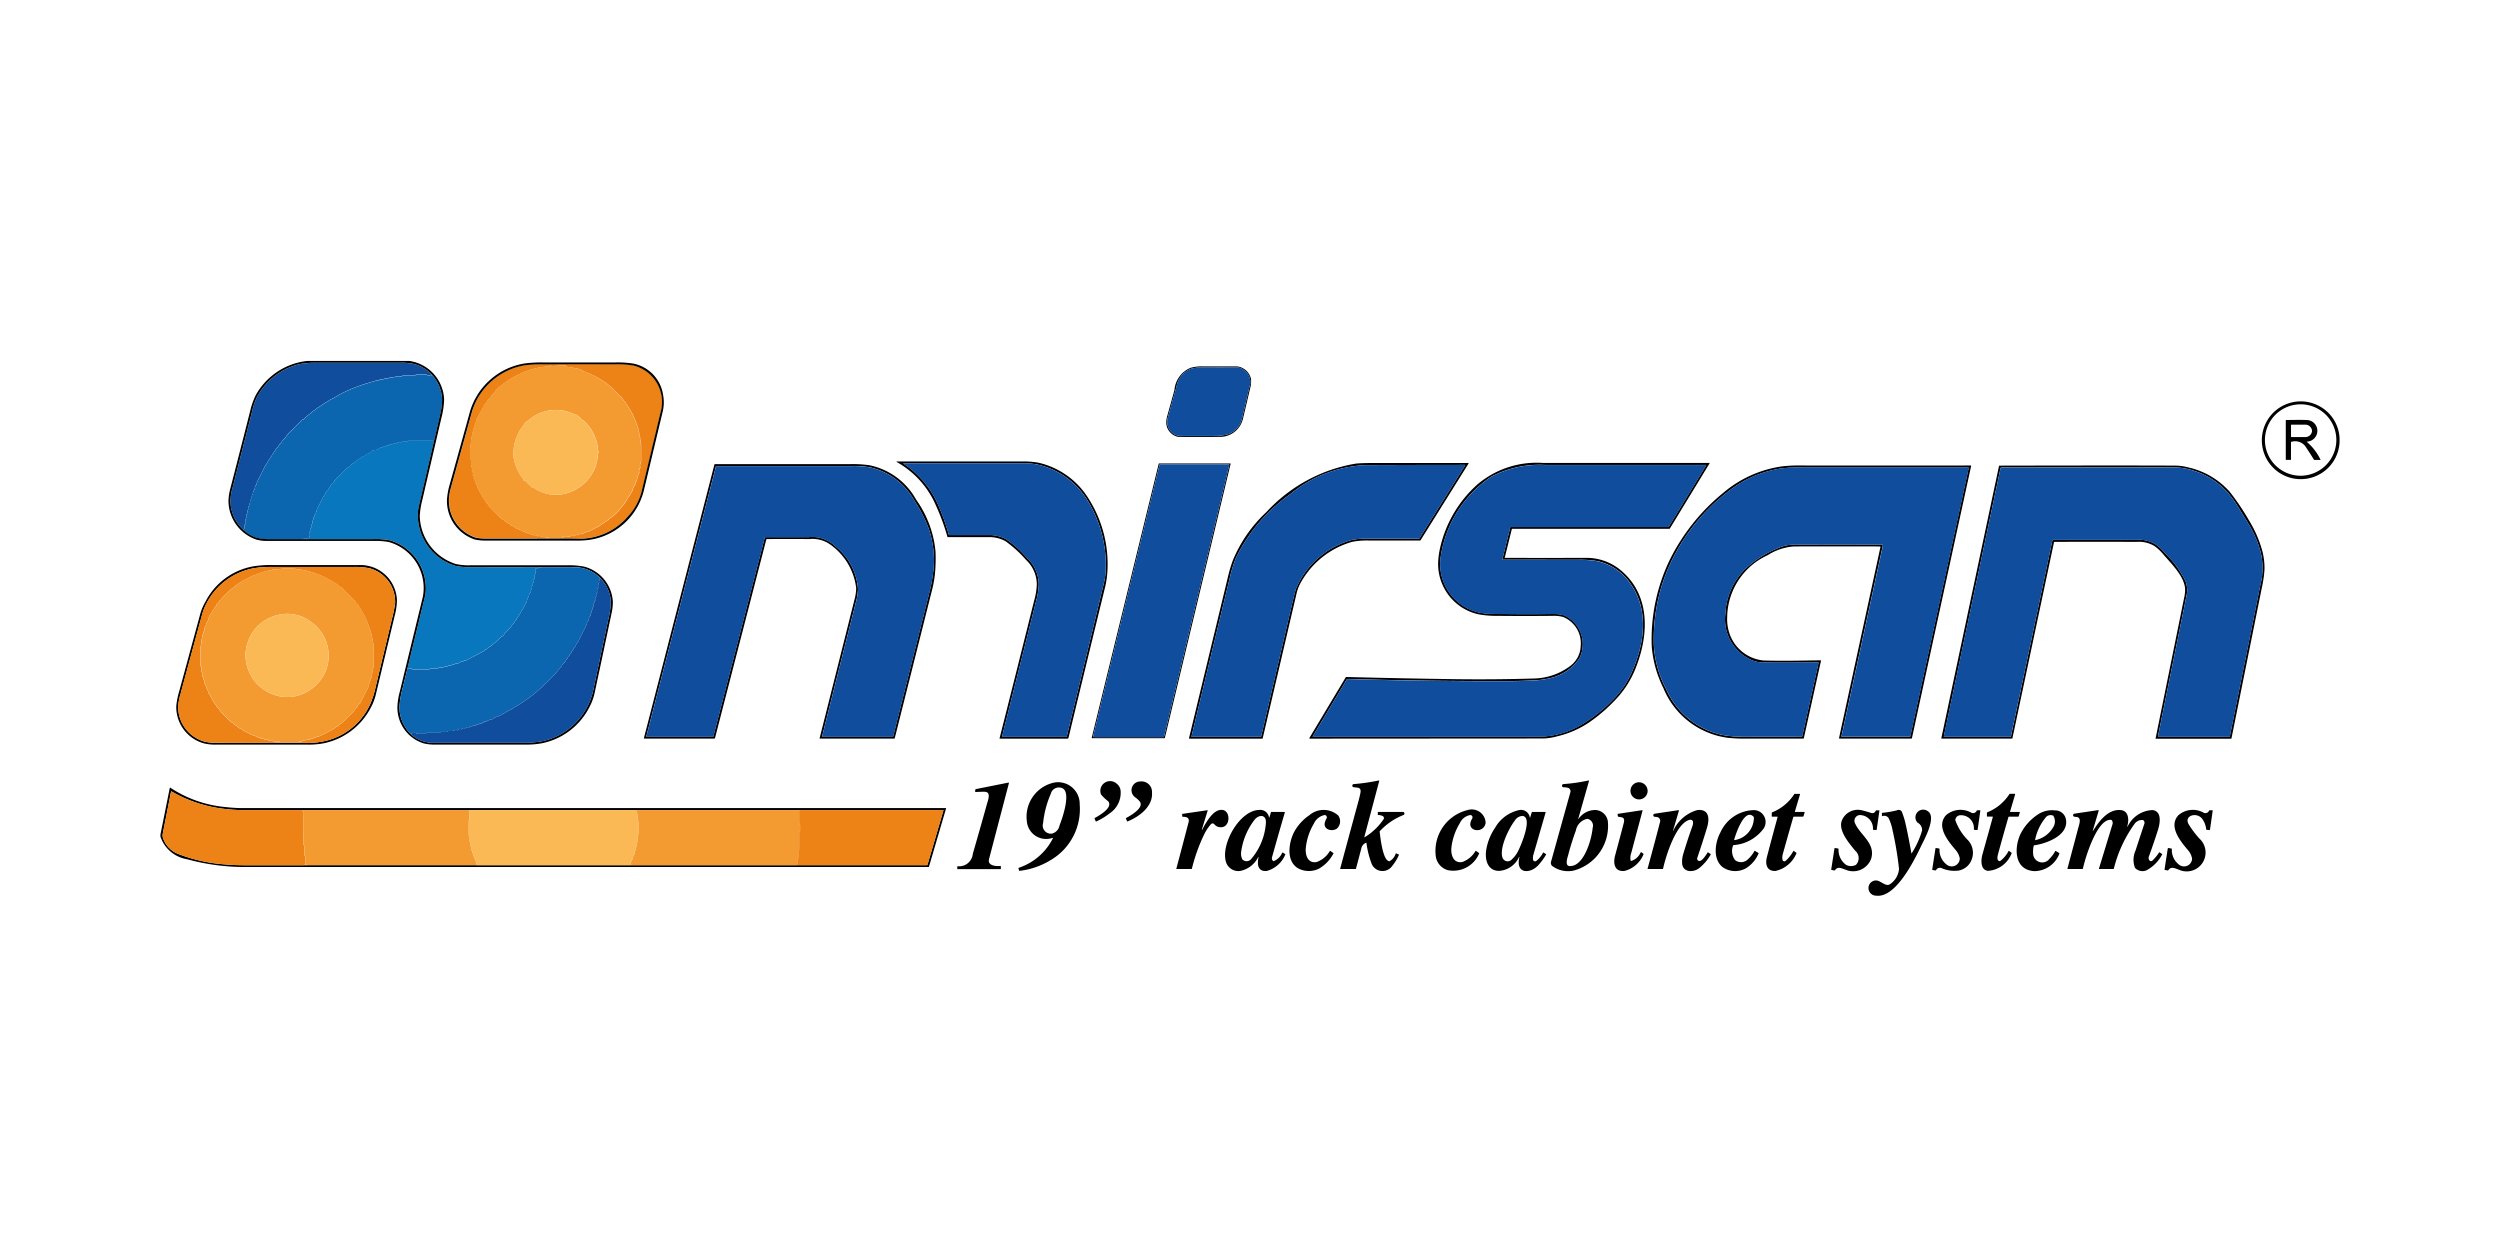 <svg xmlns="http://www.w3.org/2000/svg" width="187" height="94" viewBox="0 0 187 94">
  <defs>
    <style>
      .cls-1 {
        fill: #104e9d;
      }

      .cls-1, .cls-2, .cls-3, .cls-4, .cls-5, .cls-6, .cls-7 {
        fill-rule: evenodd;
      }

      .cls-2 {
        fill: #ed8316;
      }

      .cls-3 {
        fill: #f39a31;
      }

      .cls-4 {
        fill: #0c65af;
      }

      .cls-5 {
        fill: #fab955;
      }

      .cls-7 {
        fill: #0877bd;
      }
    </style>
  </defs>
  <g id="ref_10">
    <g>
      <path id="Layer_1" data-name="Layer 1" class="cls-1" d="M227.375,850.117c-0.045.031-.08,0.009-0.106-0.066a0.028,0.028,0,0,0-.049-0.016,0.232,0.232,0,0,1-.3-0.01,0.083,0.083,0,0,0-.055-0.02h-0.742a0.025,0.025,0,0,0-.027.023,0.065,0.065,0,0,1-.05.047h-0.9a0.043,0.043,0,0,0-.038.021,0.129,0.129,0,0,1-.141.056,0.932,0.932,0,0,0-.425.031,0.873,0.873,0,0,1-.186.039l-0.192.017a0.162,0.162,0,0,0-.06.019,0.384,0.384,0,0,1-.27.046,0.109,0.109,0,0,0-.075.015,0.4,0.4,0,0,1-.308.054,0.063,0.063,0,0,0-.062.024,0.13,0.13,0,0,1-.148.05,0.111,0.111,0,0,0-.06,0c-0.134.046-.369,0.118-0.706,0.214a11.838,11.838,0,0,0-1.98.794c-0.071.035-.19,0.105-0.356,0.208a2.983,2.983,0,0,1-.367.193,0.645,0.645,0,0,0-.148.094,0.854,0.854,0,0,1-.15.1,1.835,1.835,0,0,0-.229.128q-0.243.174-.5,0.329a0.6,0.6,0,0,0-.125.106c-0.082.084-.179,0.1-0.255,0.172-0.034.031-.067,0.062-0.1,0.094a1.14,1.14,0,0,1-.159.129,1.919,1.919,0,0,0-.353.315,0.208,0.208,0,0,1-.084.043,0.2,0.2,0,0,0-.077.047q-0.5.5-1.008,1a1.6,1.6,0,0,0-.175.221,1.332,1.332,0,0,1-.186.218,1.069,1.069,0,0,0-.16.2,0.828,0.828,0,0,1-.162.188,0.169,0.169,0,0,0-.045.064,0.564,0.564,0,0,1-.193.235,0.083,0.083,0,0,0-.035.057,0.215,0.215,0,0,1-.1.155,0.09,0.09,0,0,0-.038.057,0.276,0.276,0,0,1-.106.159,0.094,0.094,0,0,0-.037.057,0.275,0.275,0,0,1-.118.165,0.064,0.064,0,0,0-.028.045,0.229,0.229,0,0,1-.1.159,0.1,0.1,0,0,0-.038.052,0.754,0.754,0,0,1-.113.227,1.743,1.743,0,0,0-.133.2q-0.291.587-.585,1.173a0.219,0.219,0,0,0-.031.128,0.073,0.073,0,0,1-.017.062,0.5,0.5,0,0,0-.128.328,0.045,0.045,0,0,1-.035.047,0.045,0.045,0,0,0-.03.067,0.052,0.052,0,0,1-.024.064l-0.033.022a0.042,0.042,0,0,0-.017.047,0.139,0.139,0,0,1-.048.161,0.065,0.065,0,0,0-.024.071,0.132,0.132,0,0,1-.052.151,0.042,0.042,0,0,0-.017.047,0.156,0.156,0,0,1-.053.167,0.059,0.059,0,0,0-.022.064,0.264,0.264,0,0,1-.054.239,0.063,0.063,0,0,0-.013.06,0.1,0.1,0,0,1-.052.126,0.051,0.051,0,0,0-.026.06,0.214,0.214,0,0,1-.04.224,0.073,0.073,0,0,0-.02.062,0.293,0.293,0,0,1-.064.245,0.074,0.074,0,0,0-.016.068,0.327,0.327,0,0,1-.046.279,0.11,0.11,0,0,0-.022.067v0.3a0.038,0.038,0,0,1-.02.034l-0.019.009a0.044,0.044,0,0,0-.029.051,0.38,0.38,0,0,1-.071.334,2.947,2.947,0,0,1-.973-2.134,3.978,3.978,0,0,1,.154-0.984q0.757-2.929,1.5-5.861a4.417,4.417,0,0,1,.33-0.936,4.889,4.889,0,0,1,3.19-2.474,6.481,6.481,0,0,1,1.336-.1H224.9a4.346,4.346,0,0,1,1.106.1A2.812,2.812,0,0,1,227.375,850.117Z" transform="translate(-195 -822)"/>
      <path id="Layer_2" data-name="Layer 2" class="cls-2" d="M237.6,862.282l-0.509-.054a0.023,0.023,0,0,1-.023-0.034,0.053,0.053,0,0,1,.018-0.025,0.076,0.076,0,0,1,.052-0.011,2.392,2.392,0,0,0,.349,0,1.477,1.477,0,0,0,.2-0.054,0.386,0.386,0,0,1,.211,0,0.068,0.068,0,0,0,.067-0.022,0.188,0.188,0,0,1,.213-0.053,0.061,0.061,0,0,0,.068-0.019,0.162,0.162,0,0,1,.179-0.054,0.106,0.106,0,0,0,.068,0l0.474-.2a0.141,0.141,0,0,1,.06-0.01,0.077,0.077,0,0,0,.041,0c0.207-.109.414-0.215,0.623-0.319a2.078,2.078,0,0,0,.251-0.157,2.758,2.758,0,0,1,.252-0.161,0.592,0.592,0,0,1,.239-0.145,0.065,0.065,0,0,0,.05-0.033,0.583,0.583,0,0,1,.185-0.191,1.971,1.971,0,0,0,.208-0.141,4.152,4.152,0,0,0,.509-0.512,2.266,2.266,0,0,1,.265-0.329,0.348,0.348,0,0,0,.038-0.048l0.615-.978a0.082,0.082,0,0,0,.015-0.057,0.2,0.2,0,0,1,.039-0.132,0.259,0.259,0,0,0,.032-0.059,1.386,1.386,0,0,1,.128-0.248,0.1,0.1,0,0,0,.018-0.057v-0.051a0.094,0.094,0,0,1,.02-0.06,0.607,0.607,0,0,0,.124-0.377,0.082,0.082,0,0,1,.025-0.061l0.027-.027a0.066,0.066,0,0,0,.018-0.064,0.117,0.117,0,0,1,.053-0.143,0.048,0.048,0,0,0,.026-0.061,0.34,0.34,0,0,1,.058-0.324,0.077,0.077,0,0,0,.014-0.069,0.4,0.4,0,0,1,.043-0.336,0.112,0.112,0,0,0,.018-0.062q0-.6,0-1.2a1.728,1.728,0,0,0-.044-0.348,1.869,1.869,0,0,1-.039-0.334,0.126,0.126,0,0,0-.019-0.063,0.3,0.3,0,0,1-.042-0.2,0.093,0.093,0,0,0-.018-0.072,0.3,0.3,0,0,1-.049-0.248,0.053,0.053,0,0,0-.023-0.062,0.138,0.138,0,0,1-.046-0.173h0a0.034,0.034,0,0,0-.022-0.042h0a0.069,0.069,0,0,1-.053-0.089,0.131,0.131,0,0,0-.008-0.068,5.4,5.4,0,0,0-.447-0.974,1.283,1.283,0,0,1-.186-0.323,0.109,0.109,0,0,0-.042-0.055,0.218,0.218,0,0,1-.1-0.162,0.064,0.064,0,0,0-.029-0.048,0.489,0.489,0,0,1-.2-0.251,0.127,0.127,0,0,0-.035-0.055l-0.526-.508a0.052,0.052,0,0,0-.043-0.015q-0.042,0-.036-0.042a0.09,0.09,0,0,0-.027-0.074,6.494,6.494,0,0,0-1.943-1.24,0.113,0.113,0,0,0-.063-0.009,0.08,0.08,0,0,1-.091-0.055,0.036,0.036,0,0,0-.045-0.026,0.2,0.2,0,0,1-.218-0.088,0.116,0.116,0,0,0-.053-0.042,1.088,1.088,0,0,0-.22-0.085c-0.3-.058-0.6-0.111-0.9-0.16a0.085,0.085,0,0,1-.045-0.019,0.114,0.114,0,0,1-.037-0.06,0.021,0.021,0,0,0-.023-0.019q-0.359.009-.716,0.025-0.009,0-.168.03a0.285,0.285,0,0,1-.216-0.046,0.073,0.073,0,0,0-.03-0.013,0.062,0.062,0,0,0-.041.014c-0.009.006-.008,0.009,0,0.009h0.02a0.017,0.017,0,0,1,.015.006,0.023,0.023,0,0,1,0,.032,0.026,0.026,0,0,1-.017.007,5.944,5.944,0,0,0-2.275.587,6.775,6.775,0,0,0-1.81,1.238c-0.008.007-.006,0.013,0,0.016l0.02,0.007c0.018,0,.021.014,0.007,0.027l-0.336.333a0.046,0.046,0,0,0-.013.031,0.211,0.211,0,0,1,0,.026,0.1,0.1,0,0,1-.028.059l-0.229.239a0.187,0.187,0,0,0-.033.054,0.357,0.357,0,0,1-.137.184,0.132,0.132,0,0,0-.043.048l-0.589,1.083a0.1,0.1,0,0,0-.01.069,0.108,0.108,0,0,1-.014.092q-0.042.065-.045,0.072a6.516,6.516,0,0,0-.3,1.065,3.185,3.185,0,0,0-.058.343c-0.02.2-.032,0.319-0.037,0.343a3.314,3.314,0,0,0-.029.868,0.166,0.166,0,0,1-.007.066,0.073,0.073,0,0,0,.038.106,0.047,0.047,0,0,1,.032.047,3.261,3.261,0,0,0,.005.383,1.162,1.162,0,0,0,.053.2,0.368,0.368,0,0,1,0,.211,0.07,0.07,0,0,0,.022.068,0.19,0.19,0,0,1,.052.217,0.059,0.059,0,0,0,.027.076,0.12,0.12,0,0,1,.045.154,0.054,0.054,0,0,0,.022.063,0.119,0.119,0,0,1,.053.132,0.074,0.074,0,0,0,.024.071,0.161,0.161,0,0,1,.048.163,0.056,0.056,0,0,0,.012.052,0.579,0.579,0,0,1,.121.249,0.42,0.42,0,0,0,.047.131,1.378,1.378,0,0,1,.065.127,1.035,1.035,0,0,0,.1.182,1.553,1.553,0,0,1,.124.207,1.31,1.31,0,0,0,.125.2,2.288,2.288,0,0,1,.175.272c0.048,0.088.129,0.141,0.179,0.222a1.257,1.257,0,0,0,.12.171q0.393,0.416.808,0.809a0.934,0.934,0,0,0,.16.1,0.439,0.439,0,0,1,.147.141,0.077,0.077,0,0,0,.052.035,0.307,0.307,0,0,1,.171.1,0.125,0.125,0,0,0,.058.038,0.327,0.327,0,0,1,.157.105,0.119,0.119,0,0,0,.057.039,0.845,0.845,0,0,1,.321.192,0.158,0.158,0,0,0,.06.035,3.124,3.124,0,0,1,.6.259,0.1,0.1,0,0,0,.069.012,0.108,0.108,0,0,1,.122.053,0.042,0.042,0,0,0,.049.021,0.156,0.156,0,0,1,.169.05,0.068,0.068,0,0,0,.073.022,0.1,0.1,0,0,1,.129.045,0.065,0.065,0,0,0,.076.031,0.186,0.186,0,0,1,.219.049,0.067,0.067,0,0,0,.068.022,0.366,0.366,0,0,1,.3.041,0.151,0.151,0,0,0,.082.024h0.429a0.025,0.025,0,0,1,.025.025V862.2a0.015,0.015,0,0,1-.017.018c-0.151.008-.3,0.01-0.444,0,0,0,0,0,0,0h0a0,0,0,0,0,0,0,0.855,0.855,0,0,1,.367.057q-2.3.006-4.594,0a3.233,3.233,0,0,1-.815-0.083,2.913,2.913,0,0,1-1.964-2.847,3.673,3.673,0,0,1,.151-0.887q0.789-2.85,1.579-5.7a5.009,5.009,0,0,1,3.952-3.45,10.181,10.181,0,0,1,1.422-.071q2.65-.006,5.3,0a7.291,7.291,0,0,1,1.417.094,2.807,2.807,0,0,1,2,3.531q-0.707,2.966-1.418,5.927a4.305,4.305,0,0,1-1,1.815,4.786,4.786,0,0,1-3.328,1.672Q238.437,862.309,237.6,862.282Z" transform="translate(-195 -822)"/>
      <path id="Layer_3" data-name="Layer 3" class="cls-3" d="M237.6,862.282l-1.645.006a0.855,0.855,0,0,0-.367-0.057,0,0,0,0,1,0,0h0s0,0,0,0c0.145,0,.293,0,0.444,0a0.015,0.015,0,0,0,.017-0.018v-0.019a0.025,0.025,0,0,0-.025-0.025H235.59a0.151,0.151,0,0,1-.082-0.024,0.366,0.366,0,0,0-.3-0.041,0.067,0.067,0,0,1-.068-0.022,0.186,0.186,0,0,0-.219-0.049,0.065,0.065,0,0,1-.076-0.031,0.1,0.1,0,0,0-.129-0.045,0.068,0.068,0,0,1-.073-0.022,0.156,0.156,0,0,0-.169-0.05,0.042,0.042,0,0,1-.049-0.021,0.108,0.108,0,0,0-.122-0.053,0.1,0.1,0,0,1-.069-0.012,3.124,3.124,0,0,0-.6-0.259,0.158,0.158,0,0,1-.06-0.035,0.845,0.845,0,0,0-.321-0.192,0.119,0.119,0,0,1-.057-0.039,0.327,0.327,0,0,0-.157-0.105,0.125,0.125,0,0,1-.058-0.038,0.307,0.307,0,0,0-.171-0.1,0.077,0.077,0,0,1-.052-0.035,0.439,0.439,0,0,0-.147-0.141,0.934,0.934,0,0,1-.16-0.1q-0.414-.393-0.808-0.809a1.257,1.257,0,0,1-.12-0.171c-0.05-.081-0.131-0.134-0.179-0.222a2.288,2.288,0,0,0-.175-0.272,1.31,1.31,0,0,1-.125-0.2,1.553,1.553,0,0,0-.124-0.207,1.035,1.035,0,0,1-.1-0.182,1.378,1.378,0,0,0-.065-0.127,0.42,0.42,0,0,1-.047-0.131,0.579,0.579,0,0,0-.121-0.249,0.056,0.056,0,0,1-.012-0.052,0.161,0.161,0,0,0-.048-0.163,0.074,0.074,0,0,1-.024-0.071,0.119,0.119,0,0,0-.053-0.132,0.054,0.054,0,0,1-.022-0.063,0.12,0.12,0,0,0-.045-0.154,0.059,0.059,0,0,1-.027-0.076,0.19,0.19,0,0,0-.052-0.217,0.07,0.07,0,0,1-.022-0.068,0.368,0.368,0,0,0,0-.211,1.162,1.162,0,0,1-.053-0.2,3.261,3.261,0,0,1-.005-0.383,0.047,0.047,0,0,0-.032-0.047,0.073,0.073,0,0,1-.038-0.106,0.166,0.166,0,0,0,.007-0.066,3.314,3.314,0,0,1,.029-0.868c0-.024.017-0.139,0.037-0.343a3.185,3.185,0,0,1,.058-0.343,6.516,6.516,0,0,1,.3-1.065s0.017-.029.045-0.072a0.108,0.108,0,0,0,.014-0.092,0.1,0.1,0,0,1,.01-0.069l0.589-1.083a0.132,0.132,0,0,1,.043-0.048,0.357,0.357,0,0,0,.137-0.184,0.187,0.187,0,0,1,.033-0.054l0.229-.239a0.1,0.1,0,0,0,.028-0.059,0.211,0.211,0,0,0,0-.026,0.046,0.046,0,0,1,.013-0.031l0.336-.333c0.014-.013.011-0.022-0.007-0.027l-0.02-.007c-0.01,0-.012-0.009,0-0.016a6.775,6.775,0,0,1,1.81-1.238,5.944,5.944,0,0,1,2.275-.587,0.026,0.026,0,0,0,.017-0.007,0.023,0.023,0,0,0,0-.032,0.017,0.017,0,0,0-.015-0.006h-0.02c-0.01,0-.011,0,0-0.009a0.062,0.062,0,0,1,.041-0.014,0.073,0.073,0,0,1,.03.013,0.285,0.285,0,0,0,.216.046q0.159-.03.168-0.03,0.357-.016.716-0.025a0.021,0.021,0,0,1,.023.019,0.114,0.114,0,0,0,.037.06,0.085,0.085,0,0,0,.045.019c0.3,0.049.6,0.1,0.9,0.16a1.088,1.088,0,0,1,.22.085,0.116,0.116,0,0,1,.053.042,0.2,0.2,0,0,0,.218.088,0.036,0.036,0,0,1,.045.026,0.08,0.08,0,0,0,.091.055,0.113,0.113,0,0,1,.063.009,6.494,6.494,0,0,1,1.943,1.24,0.09,0.09,0,0,1,.027.074q-0.006.045,0.036,0.042a0.052,0.052,0,0,1,.043.015l0.526,0.508a0.127,0.127,0,0,1,.035.055,0.489,0.489,0,0,0,.2.251,0.064,0.064,0,0,1,.029.048,0.218,0.218,0,0,0,.1.162,0.109,0.109,0,0,1,.042.055,1.283,1.283,0,0,0,.186.323,5.4,5.4,0,0,1,.447.974,0.131,0.131,0,0,1,.008.068,0.069,0.069,0,0,0,.053.089h0a0.034,0.034,0,0,1,.022.042h0a0.138,0.138,0,0,0,.046.173,0.053,0.053,0,0,1,.023.062,0.3,0.3,0,0,0,.049.248,0.093,0.093,0,0,1,.018.072,0.3,0.3,0,0,0,.042.2,0.126,0.126,0,0,1,.019.063,1.869,1.869,0,0,0,.039.334,1.728,1.728,0,0,1,.044.348q0,0.6,0,1.2a0.112,0.112,0,0,1-.018.062,0.4,0.4,0,0,0-.043.336,0.077,0.077,0,0,1-.014.069,0.34,0.34,0,0,0-.058.324,0.048,0.048,0,0,1-.026.061,0.117,0.117,0,0,0-.053.143,0.066,0.066,0,0,1-.018.064l-0.027.027a0.082,0.082,0,0,0-.025.061,0.607,0.607,0,0,1-.124.377,0.094,0.094,0,0,0-.02.06v0.051a0.1,0.1,0,0,1-.018.057,1.386,1.386,0,0,0-.128.248,0.259,0.259,0,0,1-.032.059,0.2,0.2,0,0,0-.039.132,0.082,0.082,0,0,1-.015.057l-0.615.978a0.348,0.348,0,0,1-.038.048,2.266,2.266,0,0,0-.265.329,4.152,4.152,0,0,1-.509.512,1.971,1.971,0,0,1-.208.141,0.583,0.583,0,0,0-.185.191,0.065,0.065,0,0,1-.05.033,0.592,0.592,0,0,0-.239.145,2.758,2.758,0,0,0-.252.161,2.078,2.078,0,0,1-.251.157c-0.209.1-.416,0.21-0.623,0.319a0.077,0.077,0,0,1-.041,0,0.141,0.141,0,0,0-.06.01l-0.474.2a0.106,0.106,0,0,1-.068,0,0.162,0.162,0,0,0-.179.054,0.061,0.061,0,0,1-.068.019,0.188,0.188,0,0,0-.213.053,0.068,0.068,0,0,1-.067.022,0.386,0.386,0,0,0-.211,0,1.477,1.477,0,0,1-.2.054,2.392,2.392,0,0,1-.349,0,0.076,0.076,0,0,0-.052.011,0.053,0.053,0,0,0-.018.025,0.023,0.023,0,0,0,.023.034Zm0.445-9.252a0.207,0.207,0,0,0-.091-0.054l-0.08-.025a3.106,3.106,0,0,0-2.925.17,1.592,1.592,0,0,0-.28.206,1.759,1.759,0,0,1-.233.17,0.64,0.64,0,0,0-.184.179c-0.077.114-.117,0.172-0.12,0.176a3.31,3.31,0,0,0-.723,1.951,2.486,2.486,0,0,0,.114.867,4.333,4.333,0,0,0,.365.808,1.3,1.3,0,0,0,.252.333,0.063,0.063,0,0,1,.022.063q-0.012.073,0.054,0.066a0.086,0.086,0,0,1,.069.025l0.508,0.489a0.076,0.076,0,0,0,.056.02,0.273,0.273,0,0,1,.18.089,2.926,2.926,0,0,0,2.747.193,3.35,3.35,0,0,0,1.132-.794,2.511,2.511,0,0,0,.319-0.426,3.561,3.561,0,0,0,.257-0.467,3.635,3.635,0,0,0,.243-1.1,0.13,0.13,0,0,1,.02-0.064,0.174,0.174,0,0,0,0-.2,0.125,0.125,0,0,1-.021-0.065,3.11,3.11,0,0,0-1-2.1,0.114,0.114,0,0,1-.028-0.046,0.057,0.057,0,0,0-.078-0.041,0.039,0.039,0,0,1-.048-0.022,3.023,3.023,0,0,0-.459-0.417,0.013,0.013,0,0,0-.01,0,0.013,0.013,0,0,0-.008,0l-0.015.015A0.022,0.022,0,0,1,238.04,853.03Z" transform="translate(-195 -822)"/>
      <path id="Layer_4" data-name="Layer 4" class="cls-4" d="M227.375,850.117a2.9,2.9,0,0,1,.695,1.716,4.634,4.634,0,0,1-.146,1.165q-0.222,1-.462,2c-0.01-.052-0.027-0.051-0.049,0,0,0.011-.009.011-0.013,0a0.04,0.04,0,0,0-.034-0.026h-1.812a0.036,0.036,0,0,0-.032.018l-0.018.028a0.051,0.051,0,0,1-.046.025h-0.349a0.11,0.11,0,0,0-.064.019,0.339,0.339,0,0,1-.3.044,0.066,0.066,0,0,0-.068.023,0.172,0.172,0,0,1-.21.051,0.055,0.055,0,0,0-.064.019,0.21,0.21,0,0,1-.224.052,0.082,0.082,0,0,0-.1.057,0.035,0.035,0,0,1-.046.022,0.156,0.156,0,0,0-.173.047,0.059,0.059,0,0,1-.063.021,0.137,0.137,0,0,0-.152.053,0.041,0.041,0,0,1-.036.019h-0.092a0.089,0.089,0,0,0-.056.02,0.9,0.9,0,0,1-.58.2,0.039,0.039,0,0,0-.044.038,0.1,0.1,0,0,1-.1.1,0.126,0.126,0,0,0-.064.024,0.769,0.769,0,0,1-.245.121,0.13,0.13,0,0,0-.063.043,0.238,0.238,0,0,1-.142.107,0.665,0.665,0,0,0-.278.167,0.116,0.116,0,0,1-.058.033,0.244,0.244,0,0,0-.136.093,0.128,0.128,0,0,1-.054.04,0.475,0.475,0,0,0-.24.192,0.063,0.063,0,0,1-.032.029,0.124,0.124,0,0,1-.051.008,0.059,0.059,0,0,0-.05.019l-0.248.249a0.041,0.041,0,0,1-.031.014h-0.023a0.076,0.076,0,0,0-.053.021l-0.936.935a0.041,0.041,0,0,0-.012.03,0.133,0.133,0,0,1,0,.028,0.093,0.093,0,0,1-.027.054l-0.22.223a0.116,0.116,0,0,0-.032.062,0.2,0.2,0,0,1-.091.134,0.118,0.118,0,0,0-.047.061,0.41,0.41,0,0,1-.165.217,0.107,0.107,0,0,0-.043.057,1.089,1.089,0,0,1-.133.261,2.059,2.059,0,0,0-.153.247q-0.173.361-.36,0.721a0.9,0.9,0,0,0-.073.195,0.688,0.688,0,0,1-.079.2,0.432,0.432,0,0,0-.075.193,0.09,0.09,0,0,1-.025.056,0.18,0.18,0,0,0-.05.148,0.092,0.092,0,0,1-.016.061,0.273,0.273,0,0,0-.045.228,0.061,0.061,0,0,1-.019.064,0.187,0.187,0,0,0-.042.226,0.05,0.05,0,0,1-.025.061l-0.033.015a0.057,0.057,0,0,0-.031.068,0.2,0.2,0,0,1-.052.231,0.073,0.073,0,0,0-.022.071,0.491,0.491,0,0,1-.063.408,0.061,0.061,0,0,1-.046.028l-0.589.063q-1.123,0-2.249,0a3.732,3.732,0,0,1-1-.1,2.465,2.465,0,0,1-1.007-.593,0.38,0.38,0,0,0,.071-0.334,0.044,0.044,0,0,1,.029-0.051l0.019-.009a0.038,0.038,0,0,0,.02-0.034v-0.3a0.11,0.11,0,0,1,.022-0.067,0.327,0.327,0,0,0,.046-0.279,0.074,0.074,0,0,1,.016-0.068,0.293,0.293,0,0,0,.064-0.245,0.073,0.073,0,0,1,.02-0.062,0.214,0.214,0,0,0,.04-0.224,0.051,0.051,0,0,1,.026-0.06,0.1,0.1,0,0,0,.052-0.126,0.063,0.063,0,0,1,.013-0.06,0.264,0.264,0,0,0,.054-0.239,0.059,0.059,0,0,1,.022-0.064,0.156,0.156,0,0,0,.053-0.167,0.042,0.042,0,0,1,.017-0.047,0.132,0.132,0,0,0,.052-0.151,0.065,0.065,0,0,1,.024-0.071,0.139,0.139,0,0,0,.048-0.161,0.042,0.042,0,0,1,.017-0.047l0.033-.022a0.052,0.052,0,0,0,.024-0.064,0.045,0.045,0,0,1,.03-0.067,0.045,0.045,0,0,0,.035-0.047,0.5,0.5,0,0,1,.128-0.328,0.073,0.073,0,0,0,.017-0.062,0.219,0.219,0,0,1,.031-0.128q0.294-.586.585-1.173a1.743,1.743,0,0,1,.133-0.2,0.754,0.754,0,0,0,.113-0.227,0.1,0.1,0,0,1,.038-0.052,0.229,0.229,0,0,0,.1-0.159,0.064,0.064,0,0,1,.028-0.045,0.275,0.275,0,0,0,.118-0.165,0.094,0.094,0,0,1,.037-0.057,0.276,0.276,0,0,0,.106-0.159,0.09,0.09,0,0,1,.038-0.057,0.215,0.215,0,0,0,.1-0.155,0.083,0.083,0,0,1,.035-0.057,0.564,0.564,0,0,0,.193-0.235,0.169,0.169,0,0,1,.045-0.064,0.828,0.828,0,0,0,.162-0.188,1.069,1.069,0,0,1,.16-0.2,1.332,1.332,0,0,0,.186-0.218,1.6,1.6,0,0,1,.175-0.221q0.506-.5,1.008-1a0.2,0.2,0,0,1,.077-0.047,0.208,0.208,0,0,0,.084-0.043,1.919,1.919,0,0,1,.353-0.315,1.14,1.14,0,0,0,.159-0.129c0.032-.032.065-0.063,0.1-0.094,0.076-.071.173-0.088,0.255-0.172a0.6,0.6,0,0,1,.125-0.106q0.257-.154.5-0.329a1.835,1.835,0,0,1,.229-0.128,0.854,0.854,0,0,0,.15-0.1,0.645,0.645,0,0,1,.148-0.094,2.983,2.983,0,0,0,.367-0.193c0.166-.1.285-0.173,0.356-0.208a11.838,11.838,0,0,1,1.98-.794c0.337-.1.572-0.168,0.706-0.214a0.111,0.111,0,0,1,.06,0,0.13,0.13,0,0,0,.148-0.05,0.063,0.063,0,0,1,.062-0.024,0.4,0.4,0,0,0,.308-0.054,0.109,0.109,0,0,1,.075-0.015,0.384,0.384,0,0,0,.27-0.046,0.162,0.162,0,0,1,.06-0.019l0.192-.017a0.873,0.873,0,0,0,.186-0.039,0.932,0.932,0,0,1,.425-0.031,0.129,0.129,0,0,0,.141-0.056,0.043,0.043,0,0,1,.038-0.021h0.9a0.065,0.065,0,0,0,.05-0.047,0.025,0.025,0,0,1,.027-0.023h0.742a0.083,0.083,0,0,1,.055.02,0.232,0.232,0,0,0,.3.01,0.028,0.028,0,0,1,.049.016C227.3,850.126,227.33,850.148,227.375,850.117Z" transform="translate(-195 -822)"/>
      <path id="Layer_5" data-name="Layer 5" class="cls-5" d="M238.072,853.032l0.015-.015a0.013,0.013,0,0,1,.008,0,0.013,0.013,0,0,1,.01,0,3.023,3.023,0,0,1,.459.417,0.039,0.039,0,0,0,.048.022,0.057,0.057,0,0,1,.078.041,0.114,0.114,0,0,0,.028.046,3.11,3.11,0,0,1,1,2.1,0.125,0.125,0,0,0,.021.065,0.174,0.174,0,0,1,0,.2,0.13,0.13,0,0,0-.02.064,3.635,3.635,0,0,1-.243,1.1,3.561,3.561,0,0,1-.257.467,2.511,2.511,0,0,1-.319.426,3.35,3.35,0,0,1-1.132.794,2.926,2.926,0,0,1-2.747-.193,0.273,0.273,0,0,0-.18-0.089,0.076,0.076,0,0,1-.056-0.02l-0.508-.489a0.086,0.086,0,0,0-.069-0.025q-0.066.007-.054-0.066a0.063,0.063,0,0,0-.022-0.063,1.3,1.3,0,0,1-.252-0.333,4.333,4.333,0,0,1-.365-0.808,2.486,2.486,0,0,1-.114-0.867,3.31,3.31,0,0,1,.723-1.951s0.043-.062.12-0.176a0.64,0.64,0,0,1,.184-0.179,1.759,1.759,0,0,0,.233-0.17,1.592,1.592,0,0,1,.28-0.206,3.106,3.106,0,0,1,2.925-.17l0.08,0.025a0.207,0.207,0,0,1,.091.054A0.022,0.022,0,0,0,238.072,853.032Z" transform="translate(-195 -822)"/>
      <path id="Layer_6" data-name="Layer 6" class="cls-6" d="M370,854.77v0.3a2.909,2.909,0,1,1-1.649-2.761A2.885,2.885,0,0,1,370,854.77Zm-0.241.146a2.671,2.671,0,1,0-2.671,2.669A2.682,2.682,0,0,0,369.759,854.916Zm-2.184.157a4.075,4.075,0,0,1,1,1.309,0.013,0.013,0,0,1,0,.006,0.012,0.012,0,0,1-.012.013h-0.447a0.044,0.044,0,0,1-.037-0.021q-0.276-.456-0.576-0.9a0.955,0.955,0,0,0-1.1-.434,0.032,0.032,0,0,0-.037.036v1.3a0.018,0.018,0,0,1-.018.018h-0.356a0.016,0.016,0,0,1-.016-0.018V853.45a0.028,0.028,0,0,1,.031-0.032q1.2-.021,1.551,0a0.808,0.808,0,0,1,.023,1.614C367.544,855.038,367.541,855.051,367.575,855.073Zm-1.206-1.28,0,0.869a0.029,0.029,0,0,0,.029.029l0.994,0a0.5,0.5,0,0,0,.547-0.441v-0.04h0a0.506,0.506,0,0,0-.544-0.445h0l-0.994,0A0.029,0.029,0,0,0,366.369,853.793Z" transform="translate(-195 -822)"/>
      <path id="Layer_7" data-name="Layer 7" class="cls-7" d="M227.462,854.993q-0.572,2.475-1.15,4.949a3.363,3.363,0,0,0-.012,1.185,3.974,3.974,0,0,0,2.76,3.2,5.2,5.2,0,0,0,1.178.1q2.559,0,5.166,0a0.362,0.362,0,0,1-.27.061h0a0.058,0.058,0,0,0-.057.055l-0.01.317a0.112,0.112,0,0,1-.019.059,0.35,0.35,0,0,0-.041.3,0.053,0.053,0,0,1-.024.059,0.108,0.108,0,0,0-.054.136,0.162,0.162,0,0,1-.052.182,0.05,0.05,0,0,0-.02.058,0.137,0.137,0,0,1-.052.154,0.047,0.047,0,0,0-.02.039v0.173a0.056,0.056,0,0,1-.032.054,0.091,0.091,0,0,0-.037.122,0.072,0.072,0,0,1-.012.066,0.654,0.654,0,0,0-.143.31,0.188,0.188,0,0,1-.03.073,0.609,0.609,0,0,0-.089.188,1.022,1.022,0,0,1-.071.211c-0.065.121-.127,0.245-0.184,0.372a1.153,1.153,0,0,1-.114.185,1.147,1.147,0,0,0-.112.19,1.932,1.932,0,0,1-.295.437,0.074,0.074,0,0,0-.02.051v0.02a0.056,0.056,0,0,1-.027.051,0.245,0.245,0,0,0-.12.178,0.076,0.076,0,0,1-.034.056,0.543,0.543,0,0,0-.154.163,1.167,1.167,0,0,1-.127.179q-0.21.215-.424,0.425a0.129,0.129,0,0,0-.034.06,0.217,0.217,0,0,1-.168.171,0.129,0.129,0,0,0-.06.034c-0.146.143-.29,0.288-0.434,0.433a2.563,2.563,0,0,0-.332.255,0.148,0.148,0,0,1-.059.046,0.6,0.6,0,0,0-.236.173,0.105,0.105,0,0,1-.065.039,0.208,0.208,0,0,0-.138.091,0.14,0.14,0,0,1-.05.044l-1.353.715a0.089,0.089,0,0,1-.062.008,0.1,0.1,0,0,0-.114.041,0.068,0.068,0,0,1-.059.03h-0.083a0.093,0.093,0,0,0-.058.02,0.574,0.574,0,0,1-.367.126,0.078,0.078,0,0,0-.056.022,0.18,0.18,0,0,1-.153.055,0.086,0.086,0,0,0-.06.017,0.276,0.276,0,0,1-.222.045,0.068,0.068,0,0,0-.063.019,0.192,0.192,0,0,1-.194.051,0.088,0.088,0,0,0-.069.01,0.506,0.506,0,0,1-.374.06,0.1,0.1,0,0,0-.056,0,0.087,0.087,0,0,0-.043.042,0.06,0.06,0,0,1-.052.032h-0.552a0.025,0.025,0,0,0-.027.022,0.062,0.062,0,0,1-.047.047l-0.016,0h-1.246a0.057,0.057,0,0,1-.051-0.031,0.077,0.077,0,0,0-.091-0.042,0.278,0.278,0,0,1-.221-0.043q0.651-2.687,1.306-5.372a2.5,2.5,0,0,0,.052-0.606,3.717,3.717,0,0,0-2.683-3.553,5.584,5.584,0,0,0-1.226-.094q-2.736,0-5.475,0l0.589-.063a0.061,0.061,0,0,0,.046-0.028,0.491,0.491,0,0,0,.063-0.408,0.073,0.073,0,0,1,.022-0.071,0.2,0.2,0,0,0,.052-0.231,0.057,0.057,0,0,1,.031-0.068l0.033-.015a0.05,0.05,0,0,0,.025-0.061,0.187,0.187,0,0,1,.042-0.226,0.061,0.061,0,0,0,.019-0.064,0.273,0.273,0,0,1,.045-0.228,0.092,0.092,0,0,0,.016-0.061,0.18,0.18,0,0,1,.05-0.148,0.09,0.09,0,0,0,.025-0.056,0.432,0.432,0,0,1,.075-0.193,0.688,0.688,0,0,0,.079-0.2,0.9,0.9,0,0,1,.073-0.195q0.188-.36.36-0.721a2.059,2.059,0,0,1,.153-0.247,1.089,1.089,0,0,0,.133-0.261,0.107,0.107,0,0,1,.043-0.057,0.41,0.41,0,0,0,.165-0.217,0.118,0.118,0,0,1,.047-0.061,0.2,0.2,0,0,0,.091-0.134,0.116,0.116,0,0,1,.032-0.062l0.22-.223a0.093,0.093,0,0,0,.027-0.054,0.133,0.133,0,0,0,0-.028,0.041,0.041,0,0,1,.012-0.03l0.936-.935a0.076,0.076,0,0,1,.053-0.021h0.023a0.041,0.041,0,0,0,.031-0.014l0.248-.249a0.059,0.059,0,0,1,.05-0.019,0.124,0.124,0,0,0,.051-0.008,0.063,0.063,0,0,0,.032-0.029,0.475,0.475,0,0,1,.24-0.192,0.128,0.128,0,0,0,.054-0.04,0.244,0.244,0,0,1,.136-0.093,0.116,0.116,0,0,0,.058-0.033,0.665,0.665,0,0,1,.278-0.167,0.238,0.238,0,0,0,.142-0.107,0.13,0.13,0,0,1,.063-0.043,0.769,0.769,0,0,0,.245-0.121,0.126,0.126,0,0,1,.064-0.024,0.1,0.1,0,0,0,.1-0.1,0.039,0.039,0,0,1,.044-0.038,0.9,0.9,0,0,0,.58-0.2,0.089,0.089,0,0,1,.056-0.02h0.092a0.041,0.041,0,0,0,.036-0.019,0.137,0.137,0,0,1,.152-0.053,0.059,0.059,0,0,0,.063-0.021,0.156,0.156,0,0,1,.173-0.047,0.035,0.035,0,0,0,.046-0.022,0.082,0.082,0,0,1,.1-0.057,0.21,0.21,0,0,0,.224-0.052,0.055,0.055,0,0,1,.064-0.019,0.172,0.172,0,0,0,.21-0.051,0.066,0.066,0,0,1,.068-0.023,0.339,0.339,0,0,0,.3-0.044,0.11,0.11,0,0,1,.064-0.019h0.349a0.051,0.051,0,0,0,.046-0.025l0.018-.028a0.036,0.036,0,0,1,.032-0.018h1.812a0.04,0.04,0,0,1,.034.026c0,0.01.009,0.01,0.013,0C227.435,854.942,227.452,854.941,227.462,854.993Z" transform="translate(-195 -822)"/>
      <path id="Layer_8" data-name="Layer 8" class="cls-6" d="M282.983,854.637a1.113,1.113,0,0,1-.742-0.913,1.8,1.8,0,0,1,.087-0.677q0.26-.937.521-1.877a1.958,1.958,0,0,1,1.224-1.663,3.055,3.055,0,0,1,.926-0.1h2.54a1.21,1.21,0,0,1,1.034.93,1.778,1.778,0,0,1-.06.7q-0.268,1.151-.543,2.3a1.766,1.766,0,0,1-1.767,1.342q-1.53.006-3.062,0A0.657,0.657,0,0,1,282.983,854.637Zm-0.638-1.377a1.077,1.077,0,0,0,.593,1.274,1.584,1.584,0,0,0,.557.071q1.119,0,2.238,0a3.871,3.871,0,0,0,1.067-.106,1.626,1.626,0,0,0,1.117-1.264q0.269-1.132.532-2.265a1.07,1.07,0,0,0-.344-1.237,0.928,0.928,0,0,0-.549-0.251q-1.284-.006-2.571,0a2.855,2.855,0,0,0-.9.105A1.726,1.726,0,0,0,283,850.939Q282.666,852.1,282.345,853.26Zm-9.726,3.338a5.945,5.945,0,0,1,3.779,2.656,9.118,9.118,0,0,1,1.425,5.646,6.691,6.691,0,0,1-.191,1.137q-1.33,5.444-2.71,11.158a0.079,0.079,0,0,1-.076.059h-5.059a0.024,0.024,0,0,1-.021-0.028v0q1.3-5.142,2.586-10.288a5.09,5.09,0,0,0,.2-1.223,2.524,2.524,0,0,0-.806-1.835,8.88,8.88,0,0,0-1.539-1.4,2.5,2.5,0,0,0-1.329-.3h-2.969a0.043,0.043,0,0,1-.045-0.034,16.37,16.37,0,0,0-.886-2.4,6.791,6.791,0,0,0-2.907-3.189,0.021,0.021,0,0,1-.01-0.018,0.02,0.02,0,0,1,.02-0.02h9.29A6.542,6.542,0,0,1,272.619,856.6Zm-7.432,3.2a16.645,16.645,0,0,1,.781,2.182,0.06,0.06,0,0,0,.057.044h2.864a2.651,2.651,0,0,1,1.356.3,8.1,8.1,0,0,1,1.585,1.427,2.688,2.688,0,0,1,.866,1.98,5.416,5.416,0,0,1-.207,1.261q-1.264,5.046-2.538,10.1v0a0.019,0.019,0,0,0,.019.019h4.785a0.037,0.037,0,0,0,.04-0.031q1.39-5.7,2.766-11.417a5.044,5.044,0,0,0,.144-0.937,9.241,9.241,0,0,0-1.449-5.445,5.9,5.9,0,0,0-3.669-2.538,5.476,5.476,0,0,0-1.117-.093q-4.431-.007-8.87,0c-0.041,0-.044.012-0.011,0.035A7.132,7.132,0,0,1,265.187,859.8Zm27.17,5.676a3.279,3.279,0,0,0-.351.817q-1.275,5.463-2.554,10.926a0.041,0.041,0,0,1-.045.036h-5.433a0.031,0.031,0,0,1-.035-0.044q1.443-5.977,2.884-11.946a10.889,10.889,0,0,1,.4-1.364,10.311,10.311,0,0,1,2.5-3.593,11.7,11.7,0,0,1,6.695-3.628q0.431-.046,1.422-0.047h6.989a0.028,0.028,0,0,1,.019.034l0,0.007-3.589,5.738a0.043,0.043,0,0,1-.037.02h-3.842a5.8,5.8,0,0,0-1.236.1A6.386,6.386,0,0,0,292.357,865.475Zm4.742-8.682a9.5,9.5,0,0,0-5.589,2.172,12.435,12.435,0,0,0-4.082,4.811,9.226,9.226,0,0,0-.419,1.358q-1.449,5.966-2.884,11.938a0.029,0.029,0,0,0,.032.041H289.3a0.035,0.035,0,0,0,.034-0.026q1.156-4.952,2.315-9.913,0.216-.923.29-1.136a6.341,6.341,0,0,1,4.213-3.656,5.61,5.61,0,0,1,1.152-.091q1.917,0,3.824,0a0.062,0.062,0,0,0,.053-0.03l3.409-5.45,0-.007a0.024,0.024,0,0,0-.017-0.029h-0.007Q300.84,856.776,297.1,856.793Zm10.491,6.936q3.015,0.009,6.029,0a3.979,3.979,0,0,1,2.669.973c2.136,1.825,2.045,4.69,1.125,7.107a7.3,7.3,0,0,1-1.373,2.309,12.22,12.22,0,0,1-2.185,1.928,7.206,7.206,0,0,1-2.338,1.022,4.536,4.536,0,0,1-1.031.172l-17.518.012h0a0.032,0.032,0,0,1-.027-0.048l2.713-4.531a0.064,0.064,0,0,1,.062-0.034q4.058,0.108,8.112.163,2.966,0.04,5.928-.05a4.651,4.651,0,0,0,2.646-.9,1.935,1.935,0,0,0,.834-1.537,2.121,2.121,0,0,0-1.312-2.163,2.58,2.58,0,0,0-.785-0.085q-2.062.022-4.124,0a7.423,7.423,0,0,1-1.417-.113,3.855,3.855,0,0,1-3.022-3.94,5.939,5.939,0,0,1,.145-1.037,9.009,9.009,0,0,1,2.8-4.749,6.859,6.859,0,0,1,4.893-1.6q6.21,0,12.428,0c0.036,0,.045.015,0.026,0.046l-2.956,4.85a0.06,0.06,0,0,1-.055.032H308.113a0.027,0.027,0,0,0-.029.022l-0.522,2.109A0.025,0.025,0,0,0,307.59,863.729Zm-0.211.094,0.587-2.37a0.044,0.044,0,0,1,.046-0.035h11.763a0.057,0.057,0,0,0,.053-0.03l2.787-4.573a0.033,0.033,0,0,0,0-.013,0.026,0.026,0,0,0-.026-0.026H310.565a7.748,7.748,0,0,0-4.011.873,8.738,8.738,0,0,0-3.781,5.942,3.725,3.725,0,0,0,2.753,4.2,4.579,4.579,0,0,0,1.031.119q2.2,0.048,4.408.017a3.537,3.537,0,0,1,.992.083,2.354,2.354,0,0,1,1.186,3.226,3.61,3.61,0,0,1-2.183,1.483,5.942,5.942,0,0,1-1.282.172q-1,.048-1.72.051-6.054.021-12.142-.159a0.089,0.089,0,0,0-.08.044l-2.545,4.254,0,0a0.019,0.019,0,0,0,.014.023h0.005q8.458,0,16.923,0a6.388,6.388,0,0,0,3.14-.889,11.3,11.3,0,0,0,2.567-2.075,7.022,7.022,0,0,0,1.3-2.04c0.883-2.074,1.185-4.473-.142-6.391a4.055,4.055,0,0,0-2.557-1.748,7.7,7.7,0,0,0-1.417-.092l-5.6-.006A0.035,0.035,0,0,1,307.379,863.823Zm-30.718,13.363,5.012-20.5a0.027,0.027,0,0,1,.026-0.02h5.324a0.027,0.027,0,0,1,.027.027,0.013,0.013,0,0,1,0,.006l-4.919,20.5a0.027,0.027,0,0,1-.027.021h-5.416a0.027,0.027,0,0,1-.027-0.027A0.013,0.013,0,0,1,276.661,877.186Zm0.1-.1a0.037,0.037,0,0,0,0,.011,0.045,0.045,0,0,0,.045.044l5.221,0a0.045,0.045,0,0,0,.044-0.035l4.876-20.317a0.036,0.036,0,0,0,0-.01,0.045,0.045,0,0,0-.045-0.045h-5.129a0.045,0.045,0,0,0-.044.034Zm-24.441-14.728-3.836,14.844a0.059,0.059,0,0,1-.062.047H243.2a0.031,0.031,0,0,1-.034-0.045l5.27-20.447a0.048,0.048,0,0,1,.051-0.04l10.143,0a8.507,8.507,0,0,1,1.418.086,5.178,5.178,0,0,1,3.481,2.575,7.913,7.913,0,0,1,1.447,3.87,12.7,12.7,0,0,1-.04,1.667,8.594,8.594,0,0,1-.234,1.278q-1.385,5.512-2.775,11.025a0.04,0.04,0,0,1-.042.032h-5.549a0.025,0.025,0,0,1-.028-0.036q1.307-5.193,2.612-10.379a3.366,3.366,0,0,0,.122-0.849,4.676,4.676,0,0,0-1.911-3.234,2.29,2.29,0,0,0-1.588-.43q-1.589-.006-3.176,0A0.04,0.04,0,0,0,252.322,862.363Zm-0.068-.177q1.613-.008,3.224,0a2.442,2.442,0,0,1,1.985.666,4.485,4.485,0,0,1,1.714,3.19,4.19,4.19,0,0,1-.154.994q-1.271,5.016-2.528,10.038a0.028,0.028,0,0,0,.032.04h5.237a0.047,0.047,0,0,0,.049-0.038q1.344-5.348,2.691-10.7a10.557,10.557,0,0,0,.275-1.394,7.284,7.284,0,0,0-.3-3.407,10.5,10.5,0,0,0-1.068-2.1,5.1,5.1,0,0,0-3.316-2.513,7.454,7.454,0,0,0-1.41-.1q-5.048,0-10.091,0a0.042,0.042,0,0,0-.044.034l-5.2,20.164a0.035,0.035,0,0,0,.039.05h4.928a0.048,0.048,0,0,0,.047-0.037l3.84-14.853A0.045,0.045,0,0,1,252.254,862.186Zm83.377,0.694q-3.226-.006-6.452,0a4.2,4.2,0,0,0-1.949.652,5.168,5.168,0,0,0-3.034,4.624,3.321,3.321,0,0,0,.163,1.209,2.994,2.994,0,0,0,2.547,2.045c1.42,0.044,2.855.008,4.271-.013a0.03,0.03,0,0,1,.034.042l-1.282,5.78a0.04,0.04,0,0,1-.043.035h-4.232a11.58,11.58,0,0,1-1.421-.061,6.071,6.071,0,0,1-4.81-3.718,8.483,8.483,0,0,1-.87-3.107,13.666,13.666,0,0,1,1.38-6.553,15.143,15.143,0,0,1,3.969-4.946,8.686,8.686,0,0,1,4.319-1.968,10.066,10.066,0,0,1,1.42-.076q6.4,0.006,12.772,0a0.026,0.026,0,0,1,.03.036l-4.428,20.356a0.039,0.039,0,0,1-.042.034h-5.38a0.033,0.033,0,0,1-.032-0.032,0.015,0.015,0,0,1,0-.007l3.1-14.3A0.027,0.027,0,0,0,335.631,862.88Zm0.17-.14a0.034,0.034,0,0,1,.038.047l-3.1,14.288a0.027,0.027,0,0,0,.031.037h5.076a0.043,0.043,0,0,0,.047-0.037l4.367-20.07s0,0,0-.006a0.029,0.029,0,0,0-.028-0.028H329.605a9.644,9.644,0,0,0-1.418.081,8.386,8.386,0,0,0-3.959,1.75,14.409,14.409,0,0,0-4.821,6.667,13.665,13.665,0,0,0-.7,4.846,7.979,7.979,0,0,0,.938,3.281,5.9,5.9,0,0,0,4.371,3.419,8.461,8.461,0,0,0,1.417.1q2.16,0.008,4.33,0a0.047,0.047,0,0,0,.046-0.036l1.218-5.493a0.024,0.024,0,0,0-.028-0.034c-1.349.009-2.7,0.031-4.045,0.007a2.177,2.177,0,0,1-1.173-.3,3.306,3.306,0,0,1-1.722-3.35,4.967,4.967,0,0,1,1.454-3.309A7.666,7.666,0,0,1,328,863a2.986,2.986,0,0,1,1.112-.261Q332.464,862.726,335.8,862.74Zm12.842-.178-3.112,14.669a0.028,0.028,0,0,1-.027.023h-5.267a0.028,0.028,0,0,1-.024-0.03s0,0,0,0l4.313-20.357a0.037,0.037,0,0,1,.039-0.031q10.341-.023,13.292,0a4.144,4.144,0,0,1,.85.138,5.848,5.848,0,0,1,3.077,1.816,17.866,17.866,0,0,1,1.477,2.2,8.6,8.6,0,0,1,.88,1.947,5.009,5.009,0,0,1,.245,1.679,9.369,9.369,0,0,1-.209,1.405q-1.131,5.611-2.26,11.212a0.036,0.036,0,0,1-.036.029h-5.624a0.019,0.019,0,0,1-.018-0.019v0q1.068-5.26,2.134-10.512a2.816,2.816,0,0,0,.076-0.648c-0.043-.949-1-1.877-1.6-2.571a3.439,3.439,0,0,0-.714-0.674,2.255,2.255,0,0,0-1.3-.3q-3.073-.009-6.146,0A0.041,0.041,0,0,0,348.643,862.562Zm-0.119-.146a0.044,0.044,0,0,1,.043-0.035h6.241a2.439,2.439,0,0,1,1.4.321,3.115,3.115,0,0,1,.682.624,7.816,7.816,0,0,1,1.567,2.114,1.821,1.821,0,0,1,.123.979q-1.08,5.327-2.163,10.657a0.013,0.013,0,0,0,0,.006,0.031,0.031,0,0,0,.031.031h5.29a0.059,0.059,0,0,0,.059-0.047q1.137-5.628,2.27-11.263a5.079,5.079,0,0,0,.036-2.48,8.056,8.056,0,0,0-.915-2.133q-0.339-.562-0.687-1.122a9.408,9.408,0,0,0-.747-1.082,5.711,5.711,0,0,0-2.745-1.8,4.707,4.707,0,0,0-1.189-.217q-6.565,0-13.117,0a0.065,0.065,0,0,0-.063.051L340.4,877.065a0.019,0.019,0,0,0,0,.008,0.04,0.04,0,0,0,.039.04h4.94a0.042,0.042,0,0,0,.04-0.031Z" transform="translate(-195 -822)"/>
      <path id="Layer_9" data-name="Layer 9" class="cls-1" d="M282.345,853.26q0.321-1.162.651-2.321a1.726,1.726,0,0,1,1.093-1.356,2.855,2.855,0,0,1,.9-0.105q1.285,0,2.571,0a0.928,0.928,0,0,1,.549.251,1.07,1.07,0,0,1,.344,1.237q-0.264,1.133-.532,2.265A1.626,1.626,0,0,1,286.8,854.5a3.871,3.871,0,0,1-1.067.106q-1.119.006-2.238,0a1.584,1.584,0,0,1-.557-0.071A1.077,1.077,0,0,1,282.345,853.26ZM265.187,859.8a7.132,7.132,0,0,0-2.6-3.11c-0.033-.023-0.03-0.035.011-0.035q4.44-.009,8.87,0a5.476,5.476,0,0,1,1.117.093,5.9,5.9,0,0,1,3.669,2.538,9.241,9.241,0,0,1,1.449,5.445,5.044,5.044,0,0,1-.144.937q-1.375,5.718-2.766,11.417a0.037,0.037,0,0,1-.04.031H269.97a0.019,0.019,0,0,1-.019-0.019v0q1.274-5.052,2.538-10.1a5.416,5.416,0,0,0,.207-1.261,2.688,2.688,0,0,0-.866-1.98,8.1,8.1,0,0,0-1.585-1.427,2.651,2.651,0,0,0-1.356-.3h-2.864a0.06,0.06,0,0,1-.057-0.044A16.645,16.645,0,0,0,265.187,859.8Zm11.576,17.292,4.969-20.321a0.045,0.045,0,0,1,.044-0.034H286.9a0.045,0.045,0,0,1,.045.045,0.036,0.036,0,0,1,0,.01l-4.876,20.317a0.045,0.045,0,0,1-.044.035l-5.221,0a0.045,0.045,0,0,1-.045-0.044A0.037,0.037,0,0,1,276.763,877.091Zm14.747-18.126a9.5,9.5,0,0,1,5.589-2.172q3.741-.018,7.47-0.02h0.007a0.024,0.024,0,0,1,.017.029l0,0.007-3.409,5.45a0.062,0.062,0,0,1-.053.03q-1.908,0-3.824,0a5.61,5.61,0,0,0-1.152.091,6.341,6.341,0,0,0-4.213,3.656q-0.075.213-.29,1.136-1.158,4.961-2.315,9.913a0.035,0.035,0,0,1-.034.026h-5.143a0.029,0.029,0,0,1-.032-0.041q1.434-5.971,2.884-11.938a9.226,9.226,0,0,1,.419-1.358A12.435,12.435,0,0,1,291.51,858.965Zm15.908,4.908,5.6,0.006a7.7,7.7,0,0,1,1.417.092,4.055,4.055,0,0,1,2.557,1.748c1.327,1.918,1.025,4.317.142,6.391a7.022,7.022,0,0,1-1.3,2.04,11.3,11.3,0,0,1-2.567,2.075,6.388,6.388,0,0,1-3.14.889q-8.464,0-16.923,0H293.2a0.019,0.019,0,0,1-.014-0.023l0,0,2.545-4.254a0.089,0.089,0,0,1,.08-0.044q6.089,0.18,12.142.159,0.723,0,1.72-.051a5.942,5.942,0,0,0,1.282-.172,3.61,3.61,0,0,0,2.183-1.483,2.354,2.354,0,0,0-1.186-3.226,3.537,3.537,0,0,0-.992-0.083q-2.2.031-4.408-.017a4.579,4.579,0,0,1-1.031-.119,3.725,3.725,0,0,1-2.753-4.2,8.738,8.738,0,0,1,3.781-5.942,7.748,7.748,0,0,1,4.011-.873h12.028a0.026,0.026,0,0,1,.026.026,0.033,0.033,0,0,1,0,.013l-2.787,4.573a0.057,0.057,0,0,1-.053.03H308.012a0.044,0.044,0,0,0-.046.035l-0.587,2.37A0.035,0.035,0,0,0,307.418,863.873Zm-55.211-1.65-3.84,14.853a0.048,0.048,0,0,1-.047.037h-4.928a0.035,0.035,0,0,1-.039-0.05l5.2-20.164a0.042,0.042,0,0,1,.044-0.034q5.043,0,10.091,0a7.454,7.454,0,0,1,1.41.1,5.1,5.1,0,0,1,3.316,2.513,10.5,10.5,0,0,1,1.068,2.1,7.284,7.284,0,0,1,.3,3.407,10.557,10.557,0,0,1-.275,1.394q-1.347,5.348-2.691,10.7a0.047,0.047,0,0,1-.049.038h-5.237a0.028,0.028,0,0,1-.032-0.04q1.259-5.022,2.528-10.038a4.19,4.19,0,0,0,.154-0.994,4.485,4.485,0,0,0-1.714-3.19,2.442,2.442,0,0,0-1.985-.666q-1.613,0-3.224,0A0.045,0.045,0,0,0,252.207,862.223ZM335.8,862.74q-3.336-.014-6.693,0A2.986,2.986,0,0,0,328,863a7.666,7.666,0,0,0-2.48,1.59,4.967,4.967,0,0,0-1.454,3.309,3.306,3.306,0,0,0,1.722,3.35,2.177,2.177,0,0,0,1.173.3c1.349,0.024,2.7,0,4.045-.007a0.024,0.024,0,0,1,.028.034l-1.218,5.493a0.047,0.047,0,0,1-.046.036q-2.171.01-4.33,0a8.461,8.461,0,0,1-1.417-.1,5.9,5.9,0,0,1-4.371-3.419,7.979,7.979,0,0,1-.938-3.281,13.665,13.665,0,0,1,.7-4.846,14.409,14.409,0,0,1,4.821-6.667,8.386,8.386,0,0,1,3.959-1.75,9.644,9.644,0,0,1,1.418-.081h12.631a0.029,0.029,0,0,1,.028.028s0,0,0,.006l-4.367,20.07a0.043,0.043,0,0,1-.047.037h-5.076a0.027,0.027,0,0,1-.031-0.037l3.1-14.288A0.034,0.034,0,0,0,335.8,862.74Zm12.723-.324-3.109,14.665a0.042,0.042,0,0,1-.04.031h-4.94a0.04,0.04,0,0,1-.039-0.04,0.019,0.019,0,0,1,0-.008l4.246-20.043a0.065,0.065,0,0,1,.063-0.051q6.55,0,13.117,0a4.707,4.707,0,0,1,1.189.217,5.711,5.711,0,0,1,2.745,1.8,9.408,9.408,0,0,1,.747,1.082q0.348,0.56.687,1.122a8.056,8.056,0,0,1,.915,2.133,5.079,5.079,0,0,1-.036,2.48q-1.132,5.635-2.27,11.263a0.059,0.059,0,0,1-.059.047h-5.29a0.031,0.031,0,0,1-.031-0.031,0.013,0.013,0,0,1,0-.006q1.083-5.331,2.163-10.657a1.821,1.821,0,0,0-.123-0.979,7.816,7.816,0,0,0-1.567-2.114,3.115,3.115,0,0,0-.682-0.624,2.439,2.439,0,0,0-1.4-.321h-6.241A0.044,0.044,0,0,0,348.524,862.416Z" transform="translate(-195 -822)"/>
      <path id="Layer_10" data-name="Layer 10" class="cls-6" d="M217.968,849h7.662a3.032,3.032,0,0,1,2.591,2.911,6.345,6.345,0,0,1-.213,1.387l-1.422,6.114a5.7,5.7,0,0,0-.186,1.217,3.862,3.862,0,0,0,2.685,3.555,4.284,4.284,0,0,0,1.058.1q3.606,0,7.212,0a6.052,6.052,0,0,1,1.341.1,2.876,2.876,0,0,1,2.146,2.645,4.011,4.011,0,0,1-.109.9q-0.627,2.979-1.265,5.954a4.013,4.013,0,0,1-.344.938,5.124,5.124,0,0,1-3.623,2.783,6.321,6.321,0,0,1-1.214.091q-3.368,0-6.735,0a3.3,3.3,0,0,1-.862-0.09,2.8,2.8,0,0,1-1.964-2.746,5.213,5.213,0,0,1,.184-1.147q0.859-3.543,1.723-7.086a3.572,3.572,0,0,0-2.561-4.083,5.754,5.754,0,0,0-1.144-.08h-7.841a3.275,3.275,0,0,1-.89-0.094,3.08,3.08,0,0,1-2.108-2.9,4.178,4.178,0,0,1,.162-1.011q0.732-2.842,1.455-5.687a5.811,5.811,0,0,1,.393-1.153A5.009,5.009,0,0,1,217.968,849Zm-4.761,12.632a2.465,2.465,0,0,0,1.007.593,3.732,3.732,0,0,0,1,.1q1.125,0,2.249,0,2.739,0,5.475,0a5.584,5.584,0,0,1,1.226.094,3.717,3.717,0,0,1,2.683,3.553,2.5,2.5,0,0,1-.052.606q-0.655,2.685-1.306,5.372l-0.375,1.533a6.839,6.839,0,0,0-.24,1.4,2.848,2.848,0,0,0,.9,2.071,2.449,2.449,0,0,0,1.793.6l6.51,0a7.592,7.592,0,0,0,1.417-.1,4.982,4.982,0,0,0,3.864-3.75l1.182-5.562a4.874,4.874,0,0,0,.146-1.192,2.747,2.747,0,0,0-2.693-2.528q-1.325-.006-2.59,0-2.607-.008-5.166,0a5.2,5.2,0,0,1-1.178-.1,3.974,3.974,0,0,1-2.76-3.2,3.363,3.363,0,0,1,.012-1.185q0.579-2.474,1.15-4.949,0.24-1,.462-2a4.634,4.634,0,0,0,.146-1.165,2.9,2.9,0,0,0-.695-1.716,2.812,2.812,0,0,0-1.367-.874,4.346,4.346,0,0,0-1.106-.1h-6.157a6.481,6.481,0,0,0-1.336.1,4.889,4.889,0,0,0-3.19,2.474,4.417,4.417,0,0,0-.33.936q-0.744,2.932-1.5,5.861a3.978,3.978,0,0,0-.154.984A2.947,2.947,0,0,0,213.207,861.632Zm29.992-3.109a4.932,4.932,0,0,1-3.9,3.823,5.787,5.787,0,0,1-1.122.089q-3.386,0-6.77,0a3.78,3.78,0,0,1-.881-0.077,3.029,3.029,0,0,1-2.09-3.033,5.491,5.491,0,0,1,.225-1.167q0.753-2.7,1.5-5.4a5.115,5.115,0,0,1,4.067-3.57,9.637,9.637,0,0,1,1.42-.076q2.67,0,5.338,0a7.737,7.737,0,0,1,1.417.088,2.822,2.822,0,0,1,2.2,2.354,2.988,2.988,0,0,1-.024,1.2Q243.891,855.64,243.2,858.523Zm-7.249,3.765,1.645-.006q0.842,0.027,1.058.009a4.786,4.786,0,0,0,3.328-1.672,4.305,4.305,0,0,0,1-1.815q0.713-2.961,1.418-5.927a2.807,2.807,0,0,0-2-3.531,7.291,7.291,0,0,0-1.417-.094q-2.652-.007-5.3,0a10.181,10.181,0,0,0-1.422.071,5.009,5.009,0,0,0-3.952,3.45q-0.79,2.85-1.579,5.7a3.673,3.673,0,0,0-.151.887,2.913,2.913,0,0,0,1.964,2.847,3.233,3.233,0,0,0,.815.083Q233.653,862.295,235.95,862.288Zm-25.6,4.753a5,5,0,0,1,3.657-2.69,8.524,8.524,0,0,1,1.418-.086q3.3,0.006,6.6,0a2.731,2.731,0,0,1,2.667,2.647,4.817,4.817,0,0,1-.167,1.134q-0.714,2.985-1.429,5.971a4,4,0,0,1-.384.958,5.132,5.132,0,0,1-3.527,2.63,6.14,6.14,0,0,1-1.2.093h-6.834a3.479,3.479,0,0,1-.889-0.091,2.822,2.822,0,0,1-2.076-2.809,6.045,6.045,0,0,1,.229-1.124q0.788-2.9,1.577-5.8A3.951,3.951,0,0,1,210.347,867.041Zm5.148,10.513,2.043,0a5.807,5.807,0,0,0,2.053-.2,4.9,4.9,0,0,0,3.113-2.721,6.6,6.6,0,0,0,.379-1.185q0.622-2.6,1.244-5.2a9.166,9.166,0,0,0,.227-1.134,2.6,2.6,0,0,0-1.885-2.6,5.088,5.088,0,0,0-1.225-.106q-3.012,0-6.023,0A8.407,8.407,0,0,0,214,864.5a5,5,0,0,0-3.552,2.638,3.955,3.955,0,0,0-.31.764q-0.825,3.019-1.642,6.04a4.111,4.111,0,0,0-.169.929,2.7,2.7,0,0,0,1.966,2.6,3.278,3.278,0,0,0,.862.092Q213.326,877.559,215.5,877.554Z" transform="translate(-195 -822)"/>
      <path id="Layer_11" data-name="Layer 11" class="cls-2" d="M217.538,877.551l-0.176-.047a0.02,0.02,0,0,1-.012-0.008,0.022,0.022,0,0,1,0-.031,0.024,0.024,0,0,1,.014,0h0.186a0.05,0.05,0,0,0,.046-0.026,1.42,1.42,0,0,1,.37-0.084,0.27,0.27,0,0,1,.073-0.023l0.138-.02a0.1,0.1,0,0,0,.047-0.02,0.191,0.191,0,0,1,.155-0.039,0.059,0.059,0,0,0,.056-0.02,0.156,0.156,0,0,1,.163-0.052,0.05,0.05,0,0,0,.056-0.022,0.116,0.116,0,0,1,.108-0.053,0.169,0.169,0,0,0,.088-0.016l1.012-.5a0.115,0.115,0,0,0,.043-0.039,0.172,0.172,0,0,1,.136-0.081,0.073,0.073,0,0,0,.059-0.038,0.2,0.2,0,0,1,.163-0.106,0.068,0.068,0,0,0,.055-0.035,0.376,0.376,0,0,1,.146-0.145,0.812,0.812,0,0,0,.168-0.106c0.277-.265.548-0.534,0.816-0.808a1.392,1.392,0,0,1,.233-0.3,0.1,0.1,0,0,0,.041-0.055,0.461,0.461,0,0,1,.184-0.243,0.138,0.138,0,0,0,.048-0.054l0.627-1.256a0.082,0.082,0,0,0,.006-0.061,0.112,0.112,0,0,1,.048-0.143,0.042,0.042,0,0,0,.021-0.05,0.156,0.156,0,0,1,.05-0.168,0.066,0.066,0,0,0,.022-0.073,0.1,0.1,0,0,1,.046-0.129,0.067,0.067,0,0,0,.032-0.074,0.356,0.356,0,0,1,.049-0.314,0.1,0.1,0,0,0,.016-0.077,0.385,0.385,0,0,1,.051-0.286,0.125,0.125,0,0,0,.018-0.065v-1.689a0.123,0.123,0,0,0-.016-0.063,0.444,0.444,0,0,1-.052-0.308,0.1,0.1,0,0,0-.02-0.08,0.294,0.294,0,0,1-.048-0.277,0.074,0.074,0,0,0-.025-0.08,0.148,0.148,0,0,1-.05-0.165,0.047,0.047,0,0,0-.019-0.053,0.14,0.14,0,0,1-.055-0.155,0.057,0.057,0,0,0-.022-0.064,0.135,0.135,0,0,1-.047-0.154,0.047,0.047,0,0,0-.023-0.056,0.091,0.091,0,0,1-.051-0.086,0.18,0.18,0,0,0-.013-0.069,4.759,4.759,0,0,0-.428-0.854,0.934,0.934,0,0,1-.145-0.269,0.08,0.08,0,0,0-.043-0.052,0.147,0.147,0,0,1-.084-0.134,0.062,0.062,0,0,0-.028-0.052,0.438,0.438,0,0,1-.148-0.155,0.764,0.764,0,0,0-.107-0.159q-0.465-.463-0.924-0.931a0.123,0.123,0,0,0-.059-0.035,1.033,1.033,0,0,1-.269-0.2,8.2,8.2,0,0,0-1.373-.745,0.748,0.748,0,0,1-.247-0.094,0.059,0.059,0,0,0-.058-0.017,0.132,0.132,0,0,1-.131-0.047,0.063,0.063,0,0,0-.064-0.025,0.215,0.215,0,0,1-.192-0.064,0.059,0.059,0,0,0-.06-0.015,0.169,0.169,0,0,1-.2-0.046,0.062,0.062,0,0,0-.062-0.022,0.408,0.408,0,0,1-.3-0.049,0.116,0.116,0,0,0-.063-0.018h-0.369a0.031,0.031,0,0,1-.027-0.015l-0.022-.033a0.044,0.044,0,0,0-.039-0.021c-0.276,0-.554,0-0.831,0a3.031,3.031,0,0,0-.406.056,1.321,1.321,0,0,1-.412.007,0.062,0.062,0,0,0-.059.026,0.108,0.108,0,0,1-.135.048,0.11,0.11,0,0,0-.057,0,6.758,6.758,0,0,0-.929.272,1.027,1.027,0,0,0-.108.061,0.22,0.22,0,0,1-.11.032,0.16,0.16,0,0,0-.077.019l-0.866.437a0.1,0.1,0,0,0-.035.031,0.178,0.178,0,0,1-.135.082,0.077,0.077,0,0,0-.06.035,0.3,0.3,0,0,1-.158.117,0.11,0.11,0,0,0-.052.03l-0.24.231a0.045,0.045,0,0,1-.031.012l-0.023,0a0.089,0.089,0,0,0-.055.028l-0.725.728a0.1,0.1,0,0,0-.03.061,0.037,0.037,0,0,1-.049.036,0.033,0.033,0,0,0-.044.025,0.444,0.444,0,0,1-.188.244,0.075,0.075,0,0,0-.035.056,0.223,0.223,0,0,1-.1.159,0.1,0.1,0,0,0-.039.056,0.26,0.26,0,0,1-.107.161,0.1,0.1,0,0,0-.038.054,0.692,0.692,0,0,1-.129.248,0.747,0.747,0,0,0-.1.145c-0.026.054-.051,0.109-0.075,0.164a0.155,0.155,0,0,1-.031.046,0.094,0.094,0,0,0-.022.107,0.064,0.064,0,0,1-.012.065,0.662,0.662,0,0,0-.145.318,0.191,0.191,0,0,1-.025.065,0.709,0.709,0,0,0-.11.408c0,0.026-.011.035-0.036,0.027s-0.027.008-.034,0.037a0.065,0.065,0,0,0,0,.031,0.122,0.122,0,0,1-.043.146,0.066,0.066,0,0,0-.024.063,0.4,0.4,0,0,1-.065.321,0.079,0.079,0,0,0-.015.063,0.651,0.651,0,0,1-.012.292,1.113,1.113,0,0,0-.052.273q0,0.671,0,1.343a0.054,0.054,0,0,0,.026.047l0.025,0.016a0.043,0.043,0,0,1,.02.037V872.2a0.1,0.1,0,0,0,.019.059,0.332,0.332,0,0,1,.042.309,0.043,0.043,0,0,0,.024.051,0.1,0.1,0,0,1,.054.144,0.062,0.062,0,0,0,.019.07,0.186,0.186,0,0,1,.051.209,0.075,0.075,0,0,0,.013.068,0.69,0.69,0,0,1,.141.326,0.093,0.093,0,0,0,.02.048,0.611,0.611,0,0,1,.123.3,0.141,0.141,0,0,0,.022.059,3.871,3.871,0,0,1,.329.581,0.18,0.18,0,0,0,.037.053,0.479,0.479,0,0,1,.106.157,0.169,0.169,0,0,0,.037.058,0.459,0.459,0,0,1,.113.176,0.124,0.124,0,0,0,.038.055,0.834,0.834,0,0,1,.168.178,2.222,2.222,0,0,0,.154.206c0.218,0.231.441,0.454,0.672,0.67a0.857,0.857,0,0,0,.152.1,0.363,0.363,0,0,1,.137.138,0.053,0.053,0,0,0,.034.025,0.44,0.44,0,0,1,.256.185,0.085,0.085,0,0,0,.047.034,0.72,0.72,0,0,1,.235.113,1.579,1.579,0,0,0,.2.133c0.184,0.09.368,0.181,0.55,0.275a1.35,1.35,0,0,0,.21.071,0.691,0.691,0,0,1,.226.115,0.069,0.069,0,0,0,.061.012,0.1,0.1,0,0,1,.128.052,0.054,0.054,0,0,0,.065.028,0.192,0.192,0,0,1,.235.053,0.045,0.045,0,0,0,.054.018,0.184,0.184,0,0,1,.223.048,0.065,0.065,0,0,0,.069.022,0.3,0.3,0,0,1,.277.037,0.133,0.133,0,0,0,.081.026l0.389,0h0a0.031,0.031,0,0,1,.031.031,0.032,0.032,0,0,1-.029.031,0.108,0.108,0,0,1-.068,0,0.06,0.06,0,0,0-.035-0.007l-0.287.041q-2.169.006-4.338,0a3.278,3.278,0,0,1-.862-0.092,2.7,2.7,0,0,1-1.966-2.6,4.111,4.111,0,0,1,.169-0.929q0.818-3.021,1.642-6.04a3.955,3.955,0,0,1,.31-0.764A5,5,0,0,1,214,864.5a8.407,8.407,0,0,1,1.419-.089q3.011,0,6.023,0a5.088,5.088,0,0,1,1.225.106,2.6,2.6,0,0,1,1.885,2.6,9.166,9.166,0,0,1-.227,1.134q-0.623,2.6-1.244,5.2a6.6,6.6,0,0,1-.379,1.185,4.9,4.9,0,0,1-3.113,2.721A5.807,5.807,0,0,1,217.538,877.551Z" transform="translate(-195 -822)"/>
      <path id="Layer_12" data-name="Layer 12" class="cls-4" d="M235.4,864.43q1.265-.008,2.59,0a2.659,2.659,0,0,1,1.941.849c-0.1.011-.138,0.1-0.114,0.272a0.1,0.1,0,0,1-.016.065,0.37,0.37,0,0,0-.05.3,0.065,0.065,0,0,1-.015.06,0.3,0.3,0,0,0-.056.3,0.066,0.066,0,0,1-.02.068,0.188,0.188,0,0,0-.054.216,0.069,0.069,0,0,1-.018.068,0.213,0.213,0,0,0-.05.24,0.041,0.041,0,0,1-.021.051,0.1,0.1,0,0,0-.058.131,0.064,0.064,0,0,1-.014.059,0.278,0.278,0,0,0-.056.244,0.055,0.055,0,0,1-.022.063,0.133,0.133,0,0,0-.05.151,0.057,0.057,0,0,1-.022.063,0.133,0.133,0,0,0-.049.153,0.052,0.052,0,0,1-.023.063,0.112,0.112,0,0,0-.047.137,0.073,0.073,0,0,1-.014.068,0.59,0.59,0,0,0-.132.3,0.147,0.147,0,0,1-.027.069,0.709,0.709,0,0,0-.1.2,1.623,1.623,0,0,1-.07.209q-0.3.585-.587,1.175a0.3,0.3,0,0,1-.071.09,0.234,0.234,0,0,0-.071.1,0.649,0.649,0,0,1-.171.3,0.116,0.116,0,0,0-.032.057,0.216,0.216,0,0,1-.117.152,0.059,0.059,0,0,0-.033.051,0.189,0.189,0,0,1-.11.164,0.058,0.058,0,0,0-.032.05,0.19,0.19,0,0,1-.1.16,0.064,0.064,0,0,0-.034.051,0.221,0.221,0,0,1-.1.159,0.1,0.1,0,0,0-.037.033,0.088,0.088,0,0,0-.012.044,0.09,0.09,0,0,1-.028.069l-0.238.241a0.065,0.065,0,0,0-.018.056,0.054,0.054,0,0,1-.016.059,0.83,0.83,0,0,0-.2.194c-0.1.131-.151,0.2-0.164,0.218a15.938,15.938,0,0,1-1.8,1.723q-0.366.294-1.144,0.806a1.09,1.09,0,0,1-.146.075,0.847,0.847,0,0,0-.142.085,1.219,1.219,0,0,1-.2.13,3.6,3.6,0,0,0-.416.222c-0.092.057-.171,0.1-0.236,0.136-0.081.041-.162,0.083-0.241,0.126a1.783,1.783,0,0,1-.223.076,0.508,0.508,0,0,0-.209.125,0.109,0.109,0,0,1-.06.031,1.569,1.569,0,0,0-.377.122s-0.024.016-.064,0.043a0.142,0.142,0,0,1-.133.01h0a0.039,0.039,0,0,0-.048.025h0a0.064,0.064,0,0,1-.078.053,0.059,0.059,0,0,0-.019,0,0.071,0.071,0,0,0-.06.038,0.04,0.04,0,0,1-.055.031,0.155,0.155,0,0,0-.169.051,0.065,0.065,0,0,1-.072.021,0.1,0.1,0,0,0-.132.048,0.065,0.065,0,0,1-.077.031,0.182,0.182,0,0,0-.216.046,0.059,0.059,0,0,1-.069.019,0.1,0.1,0,0,0-.136.045,0.063,0.063,0,0,1-.075.029,0.185,0.185,0,0,0-.219.05,0.065,0.065,0,0,1-.069.021,0.185,0.185,0,0,0-.217.05,0.058,0.058,0,0,1-.069.021,0.184,0.184,0,0,0-.216.051,0.063,0.063,0,0,1-.068.022,0.311,0.311,0,0,0-.279.037,0.14,0.14,0,0,1-.084.027h-0.3a0.038,0.038,0,0,0-.034.02l-0.01.02a0.046,0.046,0,0,1-.046.031h-0.48a0.035,0.035,0,0,0-.028.015l-0.02.031a0.051,0.051,0,0,1-.045.025h-0.975a0.033,0.033,0,0,0-.028.015l-0.02.031a0.051,0.051,0,0,1-.046.025h-0.618a0.025,0.025,0,0,1-.028-0.023,0.063,0.063,0,0,0-.047-0.046l-0.016,0h-0.286a0.044,0.044,0,0,0-.049.042,0.2,0.2,0,0,0,.008.093,2.848,2.848,0,0,1-.9-2.071,6.839,6.839,0,0,1,.24-1.4l0.375-1.533a0.278,0.278,0,0,0,.221.043,0.077,0.077,0,0,1,.091.042,0.057,0.057,0,0,0,.051.031H227.1l0.016,0a0.062,0.062,0,0,0,.047-0.047,0.025,0.025,0,0,1,.027-0.022h0.552a0.06,0.06,0,0,0,.052-0.032,0.087,0.087,0,0,1,.043-0.042,0.1,0.1,0,0,1,.056,0,0.506,0.506,0,0,0,.374-0.06,0.088,0.088,0,0,1,.069-0.01,0.192,0.192,0,0,0,.194-0.051,0.068,0.068,0,0,1,.063-0.019,0.276,0.276,0,0,0,.222-0.045,0.086,0.086,0,0,1,.06-0.017,0.18,0.18,0,0,0,.153-0.055,0.078,0.078,0,0,1,.056-0.022,0.574,0.574,0,0,0,.367-0.126,0.093,0.093,0,0,1,.058-0.02h0.083a0.068,0.068,0,0,0,.059-0.03,0.1,0.1,0,0,1,.114-0.041,0.089,0.089,0,0,0,.062-0.008l1.353-.715a0.14,0.14,0,0,0,.05-0.044,0.208,0.208,0,0,1,.138-0.091,0.105,0.105,0,0,0,.065-0.039,0.6,0.6,0,0,1,.236-0.173,0.148,0.148,0,0,0,.059-0.046,2.563,2.563,0,0,1,.332-0.255c0.144-.145.288-0.29,0.434-0.433a0.129,0.129,0,0,1,.06-0.034,0.217,0.217,0,0,0,.168-0.171,0.129,0.129,0,0,1,.034-0.06q0.214-.21.424-0.425a1.167,1.167,0,0,0,.127-0.179,0.543,0.543,0,0,1,.154-0.163,0.076,0.076,0,0,0,.034-0.056,0.245,0.245,0,0,1,.12-0.178,0.056,0.056,0,0,0,.027-0.051v-0.02a0.074,0.074,0,0,1,.02-0.051,1.932,1.932,0,0,0,.295-0.437,1.147,1.147,0,0,1,.112-0.19,1.153,1.153,0,0,0,.114-0.185c0.057-.127.119-0.251,0.184-0.372a1.022,1.022,0,0,0,.071-0.211,0.609,0.609,0,0,1,.089-0.188,0.188,0.188,0,0,0,.03-0.073,0.654,0.654,0,0,1,.143-0.31,0.072,0.072,0,0,0,.012-0.066,0.091,0.091,0,0,1,.037-0.122,0.056,0.056,0,0,0,.032-0.054v-0.173a0.047,0.047,0,0,1,.02-0.039,0.137,0.137,0,0,0,.052-0.154,0.05,0.05,0,0,1,.02-0.058,0.162,0.162,0,0,0,.052-0.182,0.108,0.108,0,0,1,.054-0.136,0.053,0.053,0,0,0,.024-0.059,0.35,0.35,0,0,1,.041-0.3,0.112,0.112,0,0,0,.019-0.059l0.01-.317a0.058,0.058,0,0,1,.057-0.055h0A0.362,0.362,0,0,0,235.4,864.43Z" transform="translate(-195 -822)"/>
      <path id="Layer_13" data-name="Layer 13" class="cls-3" d="M217.538,877.551l-2.043,0,0.287-.041a0.06,0.06,0,0,1,.035.007,0.108,0.108,0,0,0,.068,0,0.032,0.032,0,0,0,.029-0.031,0.031,0.031,0,0,0-.031-0.031h0l-0.389,0a0.133,0.133,0,0,1-.081-0.026,0.3,0.3,0,0,0-.277-0.037,0.065,0.065,0,0,1-.069-0.022,0.184,0.184,0,0,0-.223-0.048,0.045,0.045,0,0,1-.054-0.018,0.192,0.192,0,0,0-.235-0.053,0.054,0.054,0,0,1-.065-0.028,0.1,0.1,0,0,0-.128-0.052,0.069,0.069,0,0,1-.061-0.012,0.691,0.691,0,0,0-.226-0.115,1.35,1.35,0,0,1-.21-0.071c-0.182-.094-0.366-0.185-0.55-0.275a1.579,1.579,0,0,1-.2-0.133,0.72,0.72,0,0,0-.235-0.113,0.085,0.085,0,0,1-.047-0.034,0.44,0.44,0,0,0-.256-0.185,0.053,0.053,0,0,1-.034-0.025,0.363,0.363,0,0,0-.137-0.138,0.857,0.857,0,0,1-.152-0.1c-0.231-.216-0.454-0.439-0.672-0.67a2.222,2.222,0,0,1-.154-0.206,0.834,0.834,0,0,0-.168-0.178,0.124,0.124,0,0,1-.038-0.055,0.459,0.459,0,0,0-.113-0.176,0.169,0.169,0,0,1-.037-0.058,0.479,0.479,0,0,0-.106-0.157,0.18,0.18,0,0,1-.037-0.053,3.871,3.871,0,0,0-.329-0.581,0.141,0.141,0,0,1-.022-0.059,0.611,0.611,0,0,0-.123-0.3,0.093,0.093,0,0,1-.02-0.048,0.69,0.69,0,0,0-.141-0.326,0.075,0.075,0,0,1-.013-0.068,0.186,0.186,0,0,0-.051-0.209,0.062,0.062,0,0,1-.019-0.07,0.1,0.1,0,0,0-.054-0.144,0.043,0.043,0,0,1-.024-0.051,0.332,0.332,0,0,0-.042-0.309,0.1,0.1,0,0,1-.019-0.059v-0.306a0.043,0.043,0,0,0-.02-0.037l-0.025-.016a0.054,0.054,0,0,1-.026-0.047q0-.672,0-1.343a1.113,1.113,0,0,1,.052-0.273,0.651,0.651,0,0,0,.012-0.292,0.079,0.079,0,0,1,.015-0.063,0.4,0.4,0,0,0,.065-0.321,0.066,0.066,0,0,1,.024-0.063,0.122,0.122,0,0,0,.043-0.146,0.065,0.065,0,0,1,0-.031c0.007-.029.018-0.042,0.034-0.037s0.036,0,.036-0.027a0.709,0.709,0,0,1,.11-0.408,0.191,0.191,0,0,0,.025-0.065,0.662,0.662,0,0,1,.145-0.318,0.064,0.064,0,0,0,.012-0.065,0.094,0.094,0,0,1,.022-0.107,0.155,0.155,0,0,0,.031-0.046c0.024-.055.049-0.11,0.075-0.164a0.747,0.747,0,0,1,.1-0.145,0.692,0.692,0,0,0,.129-0.248,0.1,0.1,0,0,1,.038-0.054,0.26,0.26,0,0,0,.107-0.161,0.1,0.1,0,0,1,.039-0.056,0.223,0.223,0,0,0,.1-0.159,0.075,0.075,0,0,1,.035-0.056,0.444,0.444,0,0,0,.188-0.244,0.033,0.033,0,0,1,.044-0.025,0.037,0.037,0,0,0,.049-0.036,0.1,0.1,0,0,1,.03-0.061l0.725-.728a0.089,0.089,0,0,1,.055-0.028l0.023,0a0.045,0.045,0,0,0,.031-0.012l0.24-.231a0.11,0.11,0,0,1,.052-0.03,0.3,0.3,0,0,0,.158-0.117,0.077,0.077,0,0,1,.06-0.035,0.178,0.178,0,0,0,.135-0.082,0.1,0.1,0,0,1,.035-0.031l0.866-.437a0.16,0.16,0,0,1,.077-0.019,0.22,0.22,0,0,0,.11-0.032,1.027,1.027,0,0,1,.108-0.061,6.758,6.758,0,0,1,.929-0.272,0.11,0.11,0,0,1,.057,0,0.108,0.108,0,0,0,.135-0.048,0.062,0.062,0,0,1,.059-0.026,1.321,1.321,0,0,0,.412-0.007,3.031,3.031,0,0,1,.406-0.056c0.277,0,.555,0,0.831,0a0.044,0.044,0,0,1,.039.021l0.022,0.033a0.031,0.031,0,0,0,.027.015h0.369a0.116,0.116,0,0,1,.063.018,0.408,0.408,0,0,0,.3.049,0.062,0.062,0,0,1,.062.022,0.169,0.169,0,0,0,.2.046,0.059,0.059,0,0,1,.06.015,0.215,0.215,0,0,0,.192.064,0.063,0.063,0,0,1,.064.025,0.132,0.132,0,0,0,.131.047,0.059,0.059,0,0,1,.058.017,0.748,0.748,0,0,0,.247.094,8.2,8.2,0,0,1,1.373.745,1.033,1.033,0,0,0,.269.2,0.123,0.123,0,0,1,.059.035q0.459,0.466.924,0.931a0.764,0.764,0,0,1,.107.159,0.438,0.438,0,0,0,.148.155,0.062,0.062,0,0,1,.028.052,0.147,0.147,0,0,0,.084.134,0.08,0.08,0,0,1,.043.052,0.934,0.934,0,0,0,.145.269,4.759,4.759,0,0,1,.428.854,0.18,0.18,0,0,1,.013.069,0.091,0.091,0,0,0,.051.086,0.047,0.047,0,0,1,.023.056,0.135,0.135,0,0,0,.047.154,0.057,0.057,0,0,1,.022.064,0.14,0.14,0,0,0,.055.155,0.047,0.047,0,0,1,.019.053,0.148,0.148,0,0,0,.05.165,0.074,0.074,0,0,1,.025.08,0.294,0.294,0,0,0,.048.277,0.1,0.1,0,0,1,.02.08,0.444,0.444,0,0,0,.052.308,0.123,0.123,0,0,1,.016.063v1.689a0.125,0.125,0,0,1-.018.065,0.385,0.385,0,0,0-.051.286,0.1,0.1,0,0,1-.016.077,0.356,0.356,0,0,0-.049.314,0.067,0.067,0,0,1-.032.074,0.1,0.1,0,0,0-.046.129,0.066,0.066,0,0,1-.022.073,0.156,0.156,0,0,0-.05.168,0.042,0.042,0,0,1-.021.05,0.112,0.112,0,0,0-.048.143,0.082,0.082,0,0,1-.006.061l-0.627,1.256a0.138,0.138,0,0,1-.048.054,0.461,0.461,0,0,0-.184.243,0.1,0.1,0,0,1-.041.055,1.392,1.392,0,0,0-.233.3c-0.268.274-.539,0.543-0.816,0.808a0.812,0.812,0,0,1-.168.106,0.376,0.376,0,0,0-.146.145,0.068,0.068,0,0,1-.055.035,0.2,0.2,0,0,0-.163.106,0.073,0.073,0,0,1-.059.038,0.172,0.172,0,0,0-.136.081,0.115,0.115,0,0,1-.043.039l-1.012.5a0.169,0.169,0,0,1-.088.016,0.116,0.116,0,0,0-.108.053,0.05,0.05,0,0,1-.056.022,0.156,0.156,0,0,0-.163.052,0.059,0.059,0,0,1-.056.02,0.191,0.191,0,0,0-.155.039,0.1,0.1,0,0,1-.047.02l-0.138.02a0.27,0.27,0,0,0-.073.023,1.42,1.42,0,0,0-.37.084,0.05,0.05,0,0,1-.046.026h-0.186a0.024,0.024,0,0,0-.014,0,0.022,0.022,0,0,0,0,.031,0.02,0.02,0,0,0,.012.008ZM218.1,868.4a2.919,2.919,0,0,0-1.6-.486,3.112,3.112,0,0,0-1.374.319,3.035,3.035,0,0,0-1.584,1.778,3,3,0,0,0-.066,1.815,2.7,2.7,0,0,0,.169.449,4.635,4.635,0,0,0,.22.427,3.013,3.013,0,0,0,.686.751,3.118,3.118,0,0,0,.875.489,2.947,2.947,0,0,0,2.2-.032,3.188,3.188,0,0,0,1.155-.811,2.973,2.973,0,0,0,.787-2.316,2.842,2.842,0,0,0-.367-1.228A3.34,3.34,0,0,0,218.1,868.4Z" transform="translate(-195 -822)"/>
      <path id="Layer_14" data-name="Layer 14" class="cls-1" d="M239.935,865.277a2.68,2.68,0,0,1,.752,1.679,4.874,4.874,0,0,1-.146,1.192l-1.182,5.562a4.982,4.982,0,0,1-3.864,3.75,7.592,7.592,0,0,1-1.417.1l-6.51,0a2.449,2.449,0,0,1-1.793-.6,0.2,0.2,0,0,1-.008-0.093,0.044,0.044,0,0,1,.049-0.042H226.1l0.016,0a0.063,0.063,0,0,1,.047.046,0.025,0.025,0,0,0,.028.023h0.618a0.051,0.051,0,0,0,.046-0.025l0.02-.031a0.033,0.033,0,0,1,.028-0.015h0.975a0.051,0.051,0,0,0,.045-0.025l0.02-.031a0.035,0.035,0,0,1,.028-0.015h0.48a0.046,0.046,0,0,0,.046-0.031l0.01-.02a0.038,0.038,0,0,1,.034-0.02h0.3a0.14,0.14,0,0,0,.084-0.027,0.311,0.311,0,0,1,.279-0.037,0.063,0.063,0,0,0,.068-0.022,0.184,0.184,0,0,1,.216-0.051,0.058,0.058,0,0,0,.069-0.021,0.185,0.185,0,0,1,.217-0.05,0.065,0.065,0,0,0,.069-0.021,0.185,0.185,0,0,1,.219-0.05,0.063,0.063,0,0,0,.075-0.029,0.1,0.1,0,0,1,.136-0.045,0.059,0.059,0,0,0,.069-0.019,0.182,0.182,0,0,1,.216-0.046,0.065,0.065,0,0,0,.077-0.031,0.1,0.1,0,0,1,.132-0.048,0.065,0.065,0,0,0,.072-0.021,0.155,0.155,0,0,1,.169-0.051,0.04,0.04,0,0,0,.055-0.031,0.071,0.071,0,0,1,.06-0.038,0.059,0.059,0,0,1,.019,0,0.064,0.064,0,0,0,.078-0.053h0a0.039,0.039,0,0,1,.048-0.025h0a0.142,0.142,0,0,0,.133-0.01c0.04-.027.061-0.042,0.064-0.043a1.569,1.569,0,0,1,.377-0.122,0.109,0.109,0,0,0,.06-0.031,0.508,0.508,0,0,1,.209-0.125,1.783,1.783,0,0,0,.223-0.076c0.079-.043.16-0.085,0.241-0.126,0.065-.034.144-0.079,0.236-0.136a3.6,3.6,0,0,1,.416-0.222,1.219,1.219,0,0,0,.2-0.13,0.847,0.847,0,0,1,.142-0.085,1.09,1.09,0,0,0,.146-0.075q0.778-.513,1.144-0.806a15.938,15.938,0,0,0,1.8-1.723c0.013-.015.067-0.087,0.164-0.218a0.83,0.83,0,0,1,.2-0.194,0.054,0.054,0,0,0,.016-0.059,0.065,0.065,0,0,1,.018-0.056l0.238-.241a0.09,0.09,0,0,0,.028-0.069,0.088,0.088,0,0,1,.012-0.044,0.1,0.1,0,0,1,.037-0.033,0.221,0.221,0,0,0,.1-0.159,0.064,0.064,0,0,1,.034-0.051,0.19,0.19,0,0,0,.1-0.16,0.058,0.058,0,0,1,.032-0.05,0.189,0.189,0,0,0,.11-0.164,0.059,0.059,0,0,1,.033-0.051,0.216,0.216,0,0,0,.117-0.152,0.116,0.116,0,0,1,.032-0.057,0.649,0.649,0,0,0,.171-0.3,0.234,0.234,0,0,1,.071-0.1,0.3,0.3,0,0,0,.071-0.09q0.288-.59.587-1.175a1.623,1.623,0,0,0,.07-0.209,0.709,0.709,0,0,1,.1-0.2,0.147,0.147,0,0,0,.027-0.069,0.59,0.59,0,0,1,.132-0.3,0.073,0.073,0,0,0,.014-0.068,0.112,0.112,0,0,1,.047-0.137,0.052,0.052,0,0,0,.023-0.063,0.133,0.133,0,0,1,.049-0.153,0.057,0.057,0,0,0,.022-0.063,0.133,0.133,0,0,1,.05-0.151,0.055,0.055,0,0,0,.022-0.063,0.278,0.278,0,0,1,.056-0.244,0.064,0.064,0,0,0,.014-0.059,0.1,0.1,0,0,1,.058-0.131,0.041,0.041,0,0,0,.021-0.051,0.213,0.213,0,0,1,.05-0.24,0.069,0.069,0,0,0,.018-0.068,0.188,0.188,0,0,1,.054-0.216,0.066,0.066,0,0,0,.02-0.068,0.3,0.3,0,0,1,.056-0.3,0.065,0.065,0,0,0,.015-0.06,0.37,0.37,0,0,1,.05-0.3,0.1,0.1,0,0,0,.016-0.065C239.8,865.378,239.835,865.288,239.935,865.277Z" transform="translate(-195 -822)"/>
      <path id="Layer_15" data-name="Layer 15" class="cls-5" d="M218.1,868.4a3.34,3.34,0,0,1,1.1,1.155,2.842,2.842,0,0,1,.367,1.228,2.973,2.973,0,0,1-.787,2.316,3.188,3.188,0,0,1-1.155.811,2.947,2.947,0,0,1-2.2.032,3.118,3.118,0,0,1-.875-0.489,3.013,3.013,0,0,1-.686-0.751,4.635,4.635,0,0,1-.22-0.427,2.7,2.7,0,0,1-.169-0.449,3,3,0,0,1,.066-1.815,3.035,3.035,0,0,1,1.584-1.778,3.112,3.112,0,0,1,1.374-.319A2.919,2.919,0,0,1,218.1,868.4Z" transform="translate(-195 -822)"/>
      <path id="Layer_16" data-name="Layer 16" class="cls-6" d="M207,884.576v-0.15l0.7-3.493a0.021,0.021,0,0,1,.021-0.017,0.023,0.023,0,0,1,.014,0,8.951,8.951,0,0,0,4.187,1.457,11.434,11.434,0,0,0,1.42.072q26.207,0,52.41,0a0.017,0.017,0,0,1,.017.017v0l-1.279,4.355a0.048,0.048,0,0,1-.049.037H213.392a16.618,16.618,0,0,1-4.416-.586A2.527,2.527,0,0,1,207,884.576Zm11.041,2.143h46.3a0.033,0.033,0,0,0,.031-0.024l1.194-4.067a0.024,0.024,0,0,0-.026-0.035H213.285a10.752,10.752,0,0,1-1.42-.08,10.187,10.187,0,0,1-4.03-1.311c-0.023-.014-0.036-0.008-0.042.018q-0.3,1.537-.606,3.077a1.016,1.016,0,0,0-.021.3,1.945,1.945,0,0,0,1.152,1.273,11.962,11.962,0,0,0,3.616.793q0.582,0.056,1.422.058Q215.7,886.724,218.041,886.719Z" transform="translate(-195 -822)"/>
      <path id="Layer_17" data-name="Layer 17" class="cls-2" d="M217.631,882.593l-0.014.033a0.021,0.021,0,0,0,.011.03l0.051,0.029h0a0.009,0.009,0,0,1,.006.009h0l-0.013.014a0.011,0.011,0,0,0,0,.008l0.029,2.476a0.025,0.025,0,0,0,.019.027l0.022,0.008a0.03,0.03,0,0,1,.021.031v0.714a0.025,0.025,0,0,0,.023.027,0.063,0.063,0,0,1,.046.048,0.036,0.036,0,0,1,0,.014v0.5a0.029,0.029,0,0,0,.025.028,0.033,0.033,0,0,1,.03.027v0.007a0.032,0.032,0,0,1-.03.031,0.126,0.126,0,0,0-.071.012c-0.006.023,0,.033,0.024,0.031a0.535,0.535,0,0,1,.231.024q-2.343.006-4.685,0-0.84,0-1.422-.058a11.962,11.962,0,0,1-3.616-.793,1.945,1.945,0,0,1-1.152-1.273,1.016,1.016,0,0,1,.021-0.3q0.3-1.541.606-3.077c0.006-.026.019-0.032,0.042-0.018a10.187,10.187,0,0,0,4.03,1.311,10.752,10.752,0,0,0,1.42.08h4.346Z" transform="translate(-195 -822)"/>
      <path id="Layer_18" data-name="Layer 18" class="cls-3" d="M217.631,882.593H230.14a0.022,0.022,0,0,0,.012.024,0.01,0.01,0,0,1,.005.008,0.009,0.009,0,0,1-.009.01l-0.055,0a0.013,0.013,0,0,0-.013.013,0.012,0.012,0,0,0,.007.011,0.06,0.06,0,0,0,.018.007,0.023,0.023,0,0,1,.023.027l-0.017.62a0.045,0.045,0,0,1-.012.029,0.1,0.1,0,0,0-.035.066q0,0.531,0,1.064a0.034,0.034,0,0,0,.017.031l0.029,0.019a0.053,0.053,0,0,1,.025.045v0.4a0.032,0.032,0,0,0,.015.028l0.031,0.02a0.051,0.051,0,0,1,.025.045v0.213a0.1,0.1,0,0,0,.028.073,0.212,0.212,0,0,1,.037.216,0.066,0.066,0,0,0,.028.077l0.032,0.021a0.047,0.047,0,0,1,.019.05,0.129,0.129,0,0,0,.05.161,0.049,0.049,0,0,1,.024.06,0.154,0.154,0,0,0,.034.159,0.1,0.1,0,0,1,.027.057,0.639,0.639,0,0,0,.1.249,0.508,0.508,0,0,1,.068.264,0.044,0.044,0,0,0,.04.039l0.181,0.013H218.041a0.535,0.535,0,0,0-.231-0.024c-0.023,0-.03-0.008-0.024-0.031a0.126,0.126,0,0,1,.071-0.012,0.032,0.032,0,0,0,.03-0.031v-0.007a0.033,0.033,0,0,0-.03-0.027,0.029,0.029,0,0,1-.025-0.028v-0.5a0.036,0.036,0,0,0,0-.014,0.063,0.063,0,0,0-.046-0.048,0.025,0.025,0,0,1-.023-0.027v-0.714a0.03,0.03,0,0,0-.021-0.031l-0.022-.008a0.025,0.025,0,0,1-.019-0.027l-0.029-2.476a0.011,0.011,0,0,1,0-.008l0.013-.014h0a0.009,0.009,0,0,0-.006-0.009h0l-0.051-.029a0.021,0.021,0,0,1-.011-0.03Z" transform="translate(-195 -822)"/>
      <path id="Layer_19" data-name="Layer 19" class="cls-5" d="M230.14,882.592h12.44a1.327,1.327,0,0,1,.1.712,0.049,0.049,0,0,0,.023.051,0.223,0.223,0,0,1,.027.026,0.107,0.107,0,0,1,.018.063q0.015,0.458,0,.912a2.227,2.227,0,0,1-.055.288,0.68,0.68,0,0,0,0,.291,0.061,0.061,0,0,1-.02.057c-0.143.12,0.024,0.3-.114,0.4a0.042,0.042,0,0,0-.018.046,0.309,0.309,0,0,1-.051.254,0.091,0.091,0,0,0-.019.057v0.12a0.092,0.092,0,0,1-.02.057,0.538,0.538,0,0,0-.127.318,0.067,0.067,0,0,1-.043.061,0.043,0.043,0,0,0-.025.052,0.06,0.06,0,0,1-.018.06,0.2,0.2,0,0,0-.035.246c0.013,0.027,0,.042-0.027.044l-0.245.016H230.87l-0.181-.013a0.044,0.044,0,0,1-.04-0.039,0.508,0.508,0,0,0-.068-0.264,0.639,0.639,0,0,1-.1-0.249,0.1,0.1,0,0,0-.027-0.057,0.154,0.154,0,0,1-.034-0.159,0.049,0.049,0,0,0-.024-0.06,0.129,0.129,0,0,1-.05-0.161,0.047,0.047,0,0,0-.019-0.05l-0.032-.021a0.066,0.066,0,0,1-.028-0.077,0.212,0.212,0,0,0-.037-0.216,0.1,0.1,0,0,1-.028-0.073v-0.213a0.051,0.051,0,0,0-.025-0.045L230.15,885a0.032,0.032,0,0,1-.015-0.028v-0.4a0.053,0.053,0,0,0-.025-0.045l-0.029-.019a0.034,0.034,0,0,1-.017-0.031q0-.533,0-1.064a0.1,0.1,0,0,1,.035-0.066,0.045,0.045,0,0,0,.012-0.029l0.017-.62a0.023,0.023,0,0,0-.023-0.027,0.06,0.06,0,0,1-.018-0.007,0.012,0.012,0,0,1-.007-0.011,0.013,0.013,0,0,1,.013-0.013l0.055,0a0.009,0.009,0,0,0,.009-0.01,0.01,0.01,0,0,0-.005-0.008A0.022,0.022,0,0,1,230.14,882.592Z" transform="translate(-195 -822)"/>
      <path id="Layer_20" data-name="Layer 20" class="cls-3" d="M242.58,882.592H254.8a0.141,0.141,0,0,0,.1.044h0a0.182,0.182,0,0,0-.154.059,0.009,0.009,0,0,0,0,.01,0.049,0.049,0,0,0,.019.022,0.031,0.031,0,0,1,.013.025l0,0.818a0.082,0.082,0,0,0,.025.061,0.194,0.194,0,0,1,.026.031,0.11,0.11,0,0,1,.02.07c0,0.152,0,.3,0,0.457a0.031,0.031,0,0,1-.025.03,0.063,0.063,0,0,0-.045.052,0.029,0.029,0,0,0,0,.009v1.264a0.025,0.025,0,0,1-.022.027,0.062,0.062,0,0,0-.047.049,0.069,0.069,0,0,0,0,.013v0.534a0.042,0.042,0,0,1-.023.04,0.12,0.12,0,0,0-.037.034,0.114,0.114,0,0,0-.012.068,1.47,1.47,0,0,1-.017.369,0.01,0.01,0,0,0,0,.011,0.027,0.027,0,0,0,.019.007s0,0,0,0a0.1,0.1,0,0,0-.106.027h-12.6l0.245-.016c0.031,0,.04-0.017.027-0.044a0.2,0.2,0,0,1,.035-0.246,0.06,0.06,0,0,0,.018-0.06,0.043,0.043,0,0,1,.025-0.052,0.067,0.067,0,0,0,.043-0.061,0.538,0.538,0,0,1,.127-0.318,0.092,0.092,0,0,0,.02-0.057v-0.12a0.091,0.091,0,0,1,.019-0.057,0.309,0.309,0,0,0,.051-0.254,0.042,0.042,0,0,1,.018-0.046c0.138-.1-0.029-0.277.114-0.4a0.061,0.061,0,0,0,.02-0.057,0.68,0.68,0,0,1,0-.291,2.227,2.227,0,0,0,.055-0.288q0.019-.455,0-0.912a0.107,0.107,0,0,0-.018-0.063,0.223,0.223,0,0,0-.027-0.026,0.049,0.049,0,0,1-.023-0.051A1.327,1.327,0,0,0,242.58,882.592Z" transform="translate(-195 -822)"/>
      <path id="Layer_21" data-name="Layer 21" class="cls-2" d="M254.8,882.593h10.742a0.024,0.024,0,0,1,.026.035l-1.194,4.067a0.033,0.033,0,0,1-.031.024h-9.81a0.1,0.1,0,0,1,.106-0.027s0,0,0,0a0.027,0.027,0,0,1-.019-0.007,0.01,0.01,0,0,1,0-.011,1.47,1.47,0,0,0,.017-0.369,0.114,0.114,0,0,1,.012-0.068,0.12,0.12,0,0,1,.037-0.034,0.042,0.042,0,0,0,.023-0.04v-0.534a0.069,0.069,0,0,1,0-.013,0.062,0.062,0,0,1,.047-0.049,0.025,0.025,0,0,0,.022-0.027v-1.264a0.029,0.029,0,0,1,0-.009,0.063,0.063,0,0,1,.045-0.052,0.031,0.031,0,0,0,.025-0.03c0-.153,0-0.305,0-0.457a0.11,0.11,0,0,0-.02-0.07,0.194,0.194,0,0,0-.026-0.031,0.082,0.082,0,0,1-.025-0.061l0-.818a0.031,0.031,0,0,0-.013-0.025,0.049,0.049,0,0,1-.019-0.022,0.009,0.009,0,0,1,0-.01,0.182,0.182,0,0,1,.154-0.059h0A0.141,0.141,0,0,1,254.8,882.593Z" transform="translate(-195 -822)"/>
      <path id="Layer_22" data-name="Layer 22" class="cls-6" d="M297.079,884.622a4.514,4.514,0,0,0,1.435-1.378,0.179,0.179,0,0,0-.092-0.205,0.731,0.731,0,0,0-.344-0.074,0.015,0.015,0,0,1-.018-0.017v-0.195a0.018,0.018,0,0,1,.018-0.018h1.853a0.119,0.119,0,0,1,.029.235,4.8,4.8,0,0,0-1.739,1.189,0.063,0.063,0,0,0-.022.06c0.048,0.375.233,2.2,0.734,2.2a0.96,0.96,0,0,0,.463-0.565,0.031,0.031,0,0,1,.047-0.018l0.174,0.075a0.035,0.035,0,0,1,.019.051,3.557,3.557,0,0,1-.5.811,0.88,0.88,0,0,1-1.563-.232,6.889,6.889,0,0,1-.362-1.479c0-.026-0.016-0.032-0.039-0.019a0.568,0.568,0,0,0-.334.374q-0.2.779-.408,1.549a0.045,0.045,0,0,1-.044.034h-1.119a0.022,0.022,0,0,1-.022-0.023v0q0.693-2.568,1.389-5.132c0.046-.171.087-0.344,0.122-0.517,0.091-.455-0.19-0.4-0.5-0.444a0.11,0.11,0,0,1-.07-0.035,0.117,0.117,0,0,1,0-.166,0.123,0.123,0,0,1,.072-0.033,14.658,14.658,0,0,0,1.869-.27h0.007a0.032,0.032,0,0,1,.032.032s0,0.006,0,.008l-1.113,4.183C297.045,884.633,297.054,884.639,297.079,884.622Zm16-1.377a1.523,1.523,0,0,1,1.271-.656,0.986,0.986,0,0,1,.917.84,3.461,3.461,0,0,1-2.536,3.684,1.979,1.979,0,0,1-1.642-.351,0.334,0.334,0,0,1-.06-0.345q0.711-2.553,1.42-5.107a0.281,0.281,0,0,0-.136-0.374,1.415,1.415,0,0,0-.376-0.048,0.121,0.121,0,0,1-.1-0.119,0.12,0.12,0,0,1,.113-0.12,13.134,13.134,0,0,0,1.868-.269h0.007a0.032,0.032,0,0,1,.032.032,0.019,0.019,0,0,1,0,.008l-0.8,2.812C313.039,883.271,313.047,883.276,313.074,883.245Zm-0.19.837q-0.368,1.019-.573,1.817c-0.051.2-.3,0.86,0.083,0.882,1.1,0.059,1.665-2.057,1.732-2.861a0.517,0.517,0,0,0-.4-0.671A1.08,1.08,0,0,0,312.884,884.082Zm-35-2.151a3.107,3.107,0,0,1-.532-0.506,0.729,0.729,0,0,1,1.168-.808,0.751,0.751,0,0,1,.3.591,1.832,1.832,0,0,1-.794,1.609,5.127,5.127,0,0,1-1.024.627h0a0.041,0.041,0,0,1-.052-0.022h0l-0.077-.186a0.04,0.04,0,0,1,.02-0.056C277.2,883.017,278.294,882.4,277.885,881.931Zm2.35,0a1.918,1.918,0,0,0-.314-0.283,0.653,0.653,0,0,1,.369-1.194,0.782,0.782,0,0,1,.875.818c0.083,1.051-.95,1.821-1.835,2.173h0a0.022,0.022,0,0,1-.029-0.013h0l-0.087-.215a0.021,0.021,0,0,1,.01-0.027C279.536,883.026,280.65,882.4,280.235,881.931Zm-11.365.044c0.073-.262.225-0.742-0.221-0.75q-0.271-.006-0.676.02h0a0.039,0.039,0,0,1-.038-0.039,0,0,0,0,1,0,0l0.016-.137a0.047,0.047,0,0,1,.043-0.045l2.444-.488h0a0.028,0.028,0,0,1,.028.027s0,0,0,.007q-0.745,2.839-1.491,5.691c-0.13.494,0.512,0.544,0.843,0.513a0.034,0.034,0,0,1,.042.038v0.161a0.032,0.032,0,0,1-.036.036h-3.187a0.032,0.032,0,0,1-.035-0.036v-0.138a0.035,0.035,0,0,1,.04-0.04,1.025,1.025,0,0,0,1.12-.928Q268.328,883.922,268.87,881.975Zm4.85,2.7a1.446,1.446,0,0,1-1.917-1.261,2.608,2.608,0,0,1,2.065-2.881,1.617,1.617,0,0,1,1.889,1.628,4.414,4.414,0,0,1-2.17,4.173,5.713,5.713,0,0,1-2.323.805,0.037,0.037,0,0,1-.045-0.03l-0.038-.144a0.05,0.05,0,0,1,.03-0.058,4.418,4.418,0,0,0,2.538-2.193C273.766,884.683,273.757,884.67,273.72,884.678Zm0.532-.94c0.217-.553.836-2.341,0.269-2.743a0.622,0.622,0,0,0-.926.385,7.389,7.389,0,0,0-.575,2.191,0.606,0.606,0,0,0,.661.785A0.758,0.758,0,0,0,274.252,883.738Zm43.984-2.65a0.642,0.642,0,1,1-.719-0.568A0.648,0.648,0,0,1,318.236,881.088Zm11.052,1.647h0.653a0.034,0.034,0,0,1,.038.05l-0.075.254a0.066,0.066,0,0,1-.069.052h-0.656a0.048,0.048,0,0,0-.046.035q-0.4,1.382-.785,2.769a0.906,0.906,0,0,0-.021.418,0.143,0.143,0,0,0,.238.079,2.762,2.762,0,0,0,.578-0.739,0.015,0.015,0,0,1,.024-0.006l0.2,0.15a0.02,0.02,0,0,1,.006.027,2.212,2.212,0,0,1-1.568,1.326c-0.658.032-.781-0.511-0.646-1.031q0.389-1.5.8-2.991a0.025,0.025,0,0,0-.028-0.037h-0.372a0.033,0.033,0,0,1-.036-0.037v-0.233a0.058,0.058,0,0,1,.039-0.058,3.52,3.52,0,0,0,1.64-1.351,0.063,0.063,0,0,1,.052-0.028l0.346,0a0.03,0.03,0,0,1,.034.045L329.26,882.7C329.252,882.722,329.261,882.735,329.288,882.735Zm16.09,0h0.675a0.026,0.026,0,0,1,.026.026s0,0,0,.007l-0.085.292a0.04,0.04,0,0,1-.041.031h-0.68a0.047,0.047,0,0,0-.049.037q-0.389,1.35-.758,2.7c-0.047.176-.146,0.517,0.079,0.586a0.082,0.082,0,0,0,.065-0.008,2.19,2.19,0,0,0,.626-0.745v0a0.029,0.029,0,0,1,.04-0.008h0l0.178,0.133a0.032,0.032,0,0,1,.01.046,2.03,2.03,0,0,1-1.777,1.311c-0.566-.074-0.523-0.822-0.4-1.249q0.39-1.382.769-2.768a0.027,0.027,0,0,0-.031-0.039h-0.372a0.033,0.033,0,0,1-.036-0.037v-0.233a0.058,0.058,0,0,1,.039-0.058,3.521,3.521,0,0,0,1.639-1.35,0.065,0.065,0,0,1,.054-0.029l0.345,0a0.03,0.03,0,0,1,.033.045l-0.375,1.272A0.024,0.024,0,0,0,345.378,882.735Zm-60.458,1.331c0.3-.576.863-1.59,1.539-1.478,0.617,0.1.575,1.36-.2,1.291a0.6,0.6,0,0,1-.429-0.218,0.166,0.166,0,0,0-.131-0.066,0.163,0.163,0,0,0-.122.056,3.379,3.379,0,0,0-.5.746,12.964,12.964,0,0,0-.924,2.57,0.045,0.045,0,0,1-.048.038H283.02c-0.025,0-.034-0.012-0.027-0.035q0.461-1.736.913-3.469,0.108-.42-0.447-0.4a0.023,0.023,0,0,1-.023-0.022l-0.013-.174a0.019,0.019,0,0,1,.018-0.023l1.862-.275h0.006a0.028,0.028,0,0,1,.025.03,0.009,0.009,0,0,1,0,0l-0.438,1.419v0a0.013,0.013,0,0,0,.013.014A0.014,0.014,0,0,0,284.92,884.066Zm4.187,2.055a1.933,1.933,0,0,1-1.315,1.023,0.965,0.965,0,0,1-1.1-.693c-0.382-1.318,1.026-3.829,2.487-3.864a0.659,0.659,0,0,1,.734.538c0.011,0.047.024,0.048,0.038,0l0.109-.356a0.05,0.05,0,0,1,.048-0.035h0.959a0.034,0.034,0,0,1,.034.034,0.029,0.029,0,0,1,0,.009q-0.49,1.673-.96,3.357a0.262,0.262,0,0,0,.069.256,0.08,0.08,0,0,0,.058.026,1.152,1.152,0,0,0,.633-0.621,0.041,0.041,0,0,1,.036-0.021,0.039,0.039,0,0,1,.021.006l0.155,0.1a0.039,0.039,0,0,1,.015.059,2.092,2.092,0,0,1-1.377,1.211c-0.684.066-.731-0.514-0.615-1.015C289.141,886.088,289.133,886.085,289.107,886.121Zm-0.517.131a4.627,4.627,0,0,0,1.089-2.623c0.09-.718-0.514-0.745-0.866-0.277a5.062,5.062,0,0,0-.973,2.324,0.991,0.991,0,0,0,.084.608A0.441,0.441,0,0,0,288.59,886.252Zm5.515-3.288a1.109,1.109,0,0,0-.831.644,4.464,4.464,0,0,0-.6,1.779c-0.061.518,0.107,1.21,0.793,1.1a1.846,1.846,0,0,0,1-.828,0.021,0.021,0,0,1,.019-0.011,0.028,0.028,0,0,1,.013,0l0.235,0.163a0.019,0.019,0,0,1,.006.027,2.771,2.771,0,0,1-1.1,1.147,1.715,1.715,0,0,1-1.537-.025c-0.942-.547-0.712-1.984-0.274-2.784a3.623,3.623,0,0,1,1.113-1.2,1.638,1.638,0,0,1,2.156.029,0.74,0.74,0,0,1-.085.961c-0.289.244-.955,0.154-0.937-0.342a1.089,1.089,0,0,1,.151-0.41,0.182,0.182,0,0,0,.018-0.079A0.177,0.177,0,0,0,294.105,882.964Zm10.892,0a1.06,1.06,0,0,0-.806.612,4.481,4.481,0,0,0-.626,1.791c-0.064.525,0.106,1.226,0.8,1.117a1.868,1.868,0,0,0,1-.83,0.022,0.022,0,0,1,.031-0.006l0.234,0.163a0.02,0.02,0,0,1,.007.027,2.089,2.089,0,0,1-2.326,1.257,1.248,1.248,0,0,1-.915-1.021,3.145,3.145,0,0,1,2.376-3.478,1.039,1.039,0,0,1,1.349.934c-0.073.757-1.172,0.731-1.148,0.094a1.1,1.1,0,0,1,.151-0.409A0.176,0.176,0,0,0,305,882.965Zm3.62,3.155a1.775,1.775,0,0,1-1.492,1.027c-0.9-.009-1.077-0.906-0.952-1.614a4.066,4.066,0,0,1,.649-1.6,2.737,2.737,0,0,1,1.843-1.342,0.665,0.665,0,0,1,.757.538c0.011,0.047.024,0.047,0.038,0l0.11-.356a0.043,0.043,0,0,1,.046-0.035h0.957a0.03,0.03,0,0,1,.033.045q-0.452,1.56-.9,3.113a0.988,0.988,0,0,0-.042.4,0.154,0.154,0,0,0,.153.135,0.151,0.151,0,0,0,.1-0.033,1.9,1.9,0,0,0,.5-0.615h0a0.025,0.025,0,0,1,.034-0.009h0l0.19,0.119a0.022,0.022,0,0,1,.007.028,4.642,4.642,0,0,1-.562.772c-0.594.684-1.738,0.719-1.442-.559C308.654,886.083,308.645,886.079,308.617,886.12Zm-0.312-2.737c-0.448.58-1.152,2.021-.931,2.752a0.413,0.413,0,0,0,.724.134,2.09,2.09,0,0,0,.45-0.6c0.2-.387,1.116-2.506.353-2.631A0.7,0.7,0,0,0,308.305,883.383Zm8.71,3.02a1.154,1.154,0,0,0,.714-0.661,0.017,0.017,0,0,1,.026,0l0.174,0.128a0.019,0.019,0,0,1,.006.027,2.09,2.09,0,0,1-1.441,1.257c-0.773.057-.838-0.609-0.683-1.177q0.309-1.137.607-2.279c0.048-.183.164-0.5-0.13-0.56-0.078-.015-0.156-0.029-0.235-0.042a0.047,0.047,0,0,1-.042-0.044l-0.02-.141a0.025,0.025,0,0,1,.023-0.032l1.812-.273q0.045-.006.033,0.036-0.42,1.557-.836,3.135a1.081,1.081,0,0,0-.06.578A0.073,0.073,0,0,0,317.015,886.4Zm3.151-2.279a2.816,2.816,0,0,1,1.8-1.529c0.9-.085.909,0.674,0.717,1.309q-0.345,1.14-.731,2.268a0.169,0.169,0,0,0,.047.187c0.239,0.234.636-.448,0.734-0.6a0.015,0.015,0,0,1,.025,0l0.195,0.128a0.021,0.021,0,0,1,.008.032,3.561,3.561,0,0,1-.885,1.036c-0.413.317-1.211,0.322-1.256-.374a1.911,1.911,0,0,1,.076-0.672q0.317-1.063.691-2.108a0.724,0.724,0,0,0,.048-0.313,0.187,0.187,0,0,0-.186-0.168,0.2,0.2,0,0,0-.034,0c-1.042.194-1.83,2.769-2.018,3.649a0.043,0.043,0,0,1-.046.037h-1.084a0.026,0.026,0,0,1-.029-0.038q0.621-2.269.919-3.447a0.292,0.292,0,0,0-.168-0.391,1.762,1.762,0,0,0-.238-0.031,0.119,0.119,0,0,1-.089-0.114,0.117,0.117,0,0,1,.1-0.116l1.791-.266h0a0.028,0.028,0,0,1,.028.028,0.019,0.019,0,0,1,0,.008l-0.438,1.478Q320.12,884.2,320.166,884.124Zm4.462,1.134a1.126,1.126,0,0,0,.158,1.087,0.726,0.726,0,0,0,.958-0.069,2.371,2.371,0,0,0,.488-0.623,0.019,0.019,0,0,1,.03-0.007l0.27,0.163a0.019,0.019,0,0,1,.008.028,2.366,2.366,0,0,1-.979,1.131,1.648,1.648,0,0,1-1.7-.093c-0.773-.6-0.584-1.869-0.168-2.626a2.811,2.811,0,0,1,2.542-1.649,0.891,0.891,0,0,1,.7,1.35,3.056,3.056,0,0,1-2.265,1.268A0.052,0.052,0,0,0,324.628,885.258Zm1.527-2.176c-0.686-.655-1.334,1.344-1.44,1.721-0.009.034,0,.046,0.037,0.038a1.694,1.694,0,0,0,1.433-1.7A0.1,0.1,0,0,0,326.155,883.082ZM333.1,886.7a0.8,0.8,0,0,0,.725-0.009,0.726,0.726,0,0,0-.07-1.071c-0.441-.561-1.263-1.476-0.988-2.24a1.289,1.289,0,0,1,1.563-.754c0.14,0.031.341,0.088,0.605,0.172a0.272,0.272,0,0,0,.369-0.151,0.053,0.053,0,0,1,.051-0.034h0.195a0.026,0.026,0,0,1,.029.034l-0.2,1.4a0.041,0.041,0,0,1-.048.04l-0.182-.011a0.057,0.057,0,0,1-.053-0.049,0.992,0.992,0,0,0-.984-1.06,0.427,0.427,0,0,0-.351.626c0.393,0.887,1.551,1.487,1.2,2.646a1.436,1.436,0,0,1-1.907.817c-0.273-.089-0.574-0.284-0.793.029a0.05,0.05,0,0,1-.056.023l-0.193-.033a0.039,0.039,0,0,1-.035-0.049l0.239-1.551a0.044,0.044,0,0,1,.056-0.041l0.21,0.034a0.043,0.043,0,0,1,.041.045A1.371,1.371,0,0,0,333.1,886.7Zm4.9-.882a6.487,6.487,0,0,0,.773-1.706,0.616,0.616,0,0,0-.34-0.576,0.577,0.577,0,0,1,.755-0.866c0.7,0.414-.241,2.1-0.482,2.6-0.519,1.084-1.908,3.92-3.371,3.725a0.569,0.569,0,1,1-.007-1.138c0.364,0.01.751,0.523,1.067,0.262a1.516,1.516,0,0,0,.652-1.119,25.163,25.163,0,0,0-.475-2.856,3.646,3.646,0,0,0-.308-0.958,0.394,0.394,0,0,0-.476-0.134,0.014,0.014,0,0,1-.019-0.016l0-.21a0.022,0.022,0,0,1,.021-0.024,7.59,7.59,0,0,0,1.1-.189,0.272,0.272,0,0,1,.4.2,5.22,5.22,0,0,1,.222.705q0.237,1.027.458,2.292Q337.974,885.853,338,885.815Zm2.65,0.882a0.6,0.6,0,0,0,.941-0.5,1.41,1.41,0,0,0-.347-0.665c-0.529-.632-1.441-1.718-0.68-2.56a1.651,1.651,0,0,1,1.879-.192,0.29,0.29,0,0,0,.407-0.131,0.079,0.079,0,0,1,.071-0.044H343.1a0.026,0.026,0,0,1,.029.034l-0.2,1.406a0.04,0.04,0,0,1-.048.039l-0.182-.011a0.059,0.059,0,0,1-.054-0.049,0.96,0.96,0,0,0-1.07-1.041,0.382,0.382,0,0,0-.317.365,3.987,3.987,0,0,0,.976,1.525,1.4,1.4,0,0,1-.043,1.88,1.307,1.307,0,0,1-.7.364,2.356,2.356,0,0,1-1.266-.188,0.331,0.331,0,0,0-.409.153,0.051,0.051,0,0,1-.056.023l-0.193-.033a0.038,0.038,0,0,1-.035-0.049l0.238-1.55a0.044,0.044,0,0,1,.056-0.042l0.211,0.034a0.043,0.043,0,0,1,.04.045A1.371,1.371,0,0,0,340.648,886.7Zm6.471-1.433a2,2,0,0,0-.044.584,0.68,0.68,0,0,0,1.222.39,2.507,2.507,0,0,0,.428-0.568h0a0.041,0.041,0,0,1,.056-0.015h0l0.239,0.146a0.039,0.039,0,0,1,.016.057,2.011,2.011,0,0,1-1.853,1.3c-1.606-.076-1.535-1.9-0.985-2.907a3.763,3.763,0,0,1,1.179-1.294,1.9,1.9,0,0,1,1.327-.343,0.817,0.817,0,0,1,.831.7c0.189,1.186-1.472,1.783-2.366,1.911A0.056,0.056,0,0,0,347.119,885.264Zm0.888-2.109a3.764,3.764,0,0,0-.781,1.655c0,0.024,0,.033.028,0.027a2.022,2.022,0,0,0,1.3-.926,0.811,0.811,0,0,0,.029-0.9A0.478,0.478,0,0,0,348.007,883.155Zm3.564,0.968c0.443-.714,1.138-1.643,2.086-1.528,0.6,0.071.591,0.8,0.456,1.22a0.011,0.011,0,0,0,0,0,0.018,0.018,0,0,0,.017.017,0.016,0.016,0,0,0,.013-0.008,2.152,2.152,0,0,1,1.865-1.234c0.727,0.09.554,1.017,0.408,1.475q-0.314.991-.67,1.969a0.307,0.307,0,0,0,.032.323l0,0a0.159,0.159,0,0,0,.225.01l0,0a3.366,3.366,0,0,0,.5-0.613,0.016,0.016,0,0,1,.026-0.006l0.193,0.129a0.021,0.021,0,0,1,.007.032,2.854,2.854,0,0,1-1.171,1.188,0.771,0.771,0,0,1-.861-0.182,1.663,1.663,0,0,1,.038-1.294q0.329-1.012.666-2.023a0.235,0.235,0,0,0-.106-0.262,0.691,0.691,0,0,0-.635.29,9.741,9.741,0,0,0-1.545,3.339,0.046,0.046,0,0,1-.048.034h-1.03c-0.032,0-.043-0.015-0.033-0.046q0.507-1.659,1.012-3.315a0.34,0.34,0,0,0-.049-0.278,0.074,0.074,0,0,0-.056-0.036c-1.047-.131-1.956,2.9-2.109,3.636a0.044,0.044,0,0,1-.048.039h-1.084a0.023,0.023,0,0,1-.026-0.034q0.408-1.533.814-3.063c0.08-.3.265-0.774-0.172-0.8a0.821,0.821,0,0,1-.131-0.016,0.116,0.116,0,0,1-.091-0.113,0.115,0.115,0,0,1,.1-0.114l1.784-.267h0a0.034,0.034,0,0,1,.033.034,0.022,0.022,0,0,1,0,.008l-0.436,1.469C351.532,884.172,351.539,884.175,351.571,884.123Zm6.452,2.574a0.6,0.6,0,0,0,.943-0.459,1.235,1.235,0,0,0-.3-0.641c-0.54-.647-1.5-1.762-0.728-2.617a1.651,1.651,0,0,1,1.882-.2,0.29,0.29,0,0,0,.413-0.143,0.051,0.051,0,0,1,.051-0.032h0.194a0.026,0.026,0,0,1,.029.034l-0.2,1.407a0.042,0.042,0,0,1-.05.04l-0.193-.017a0.051,0.051,0,0,1-.045-0.045,1.568,1.568,0,0,0-.285-0.764c-0.4-.556-1.42-0.268-1.013.411a7.426,7.426,0,0,0,.787,1.047,1.411,1.411,0,0,1-1.524,2.335c-0.274-.089-0.575-0.284-0.793.029a0.052,0.052,0,0,1-.057.023l-0.192-.033a0.038,0.038,0,0,1-.035-0.049l0.239-1.55a0.043,0.043,0,0,1,.055-0.042l0.21,0.034a0.044,0.044,0,0,1,.041.045A1.374,1.374,0,0,0,358.023,886.7Z" transform="translate(-195 -822)"/>
    </g>
  </g>
</svg>

